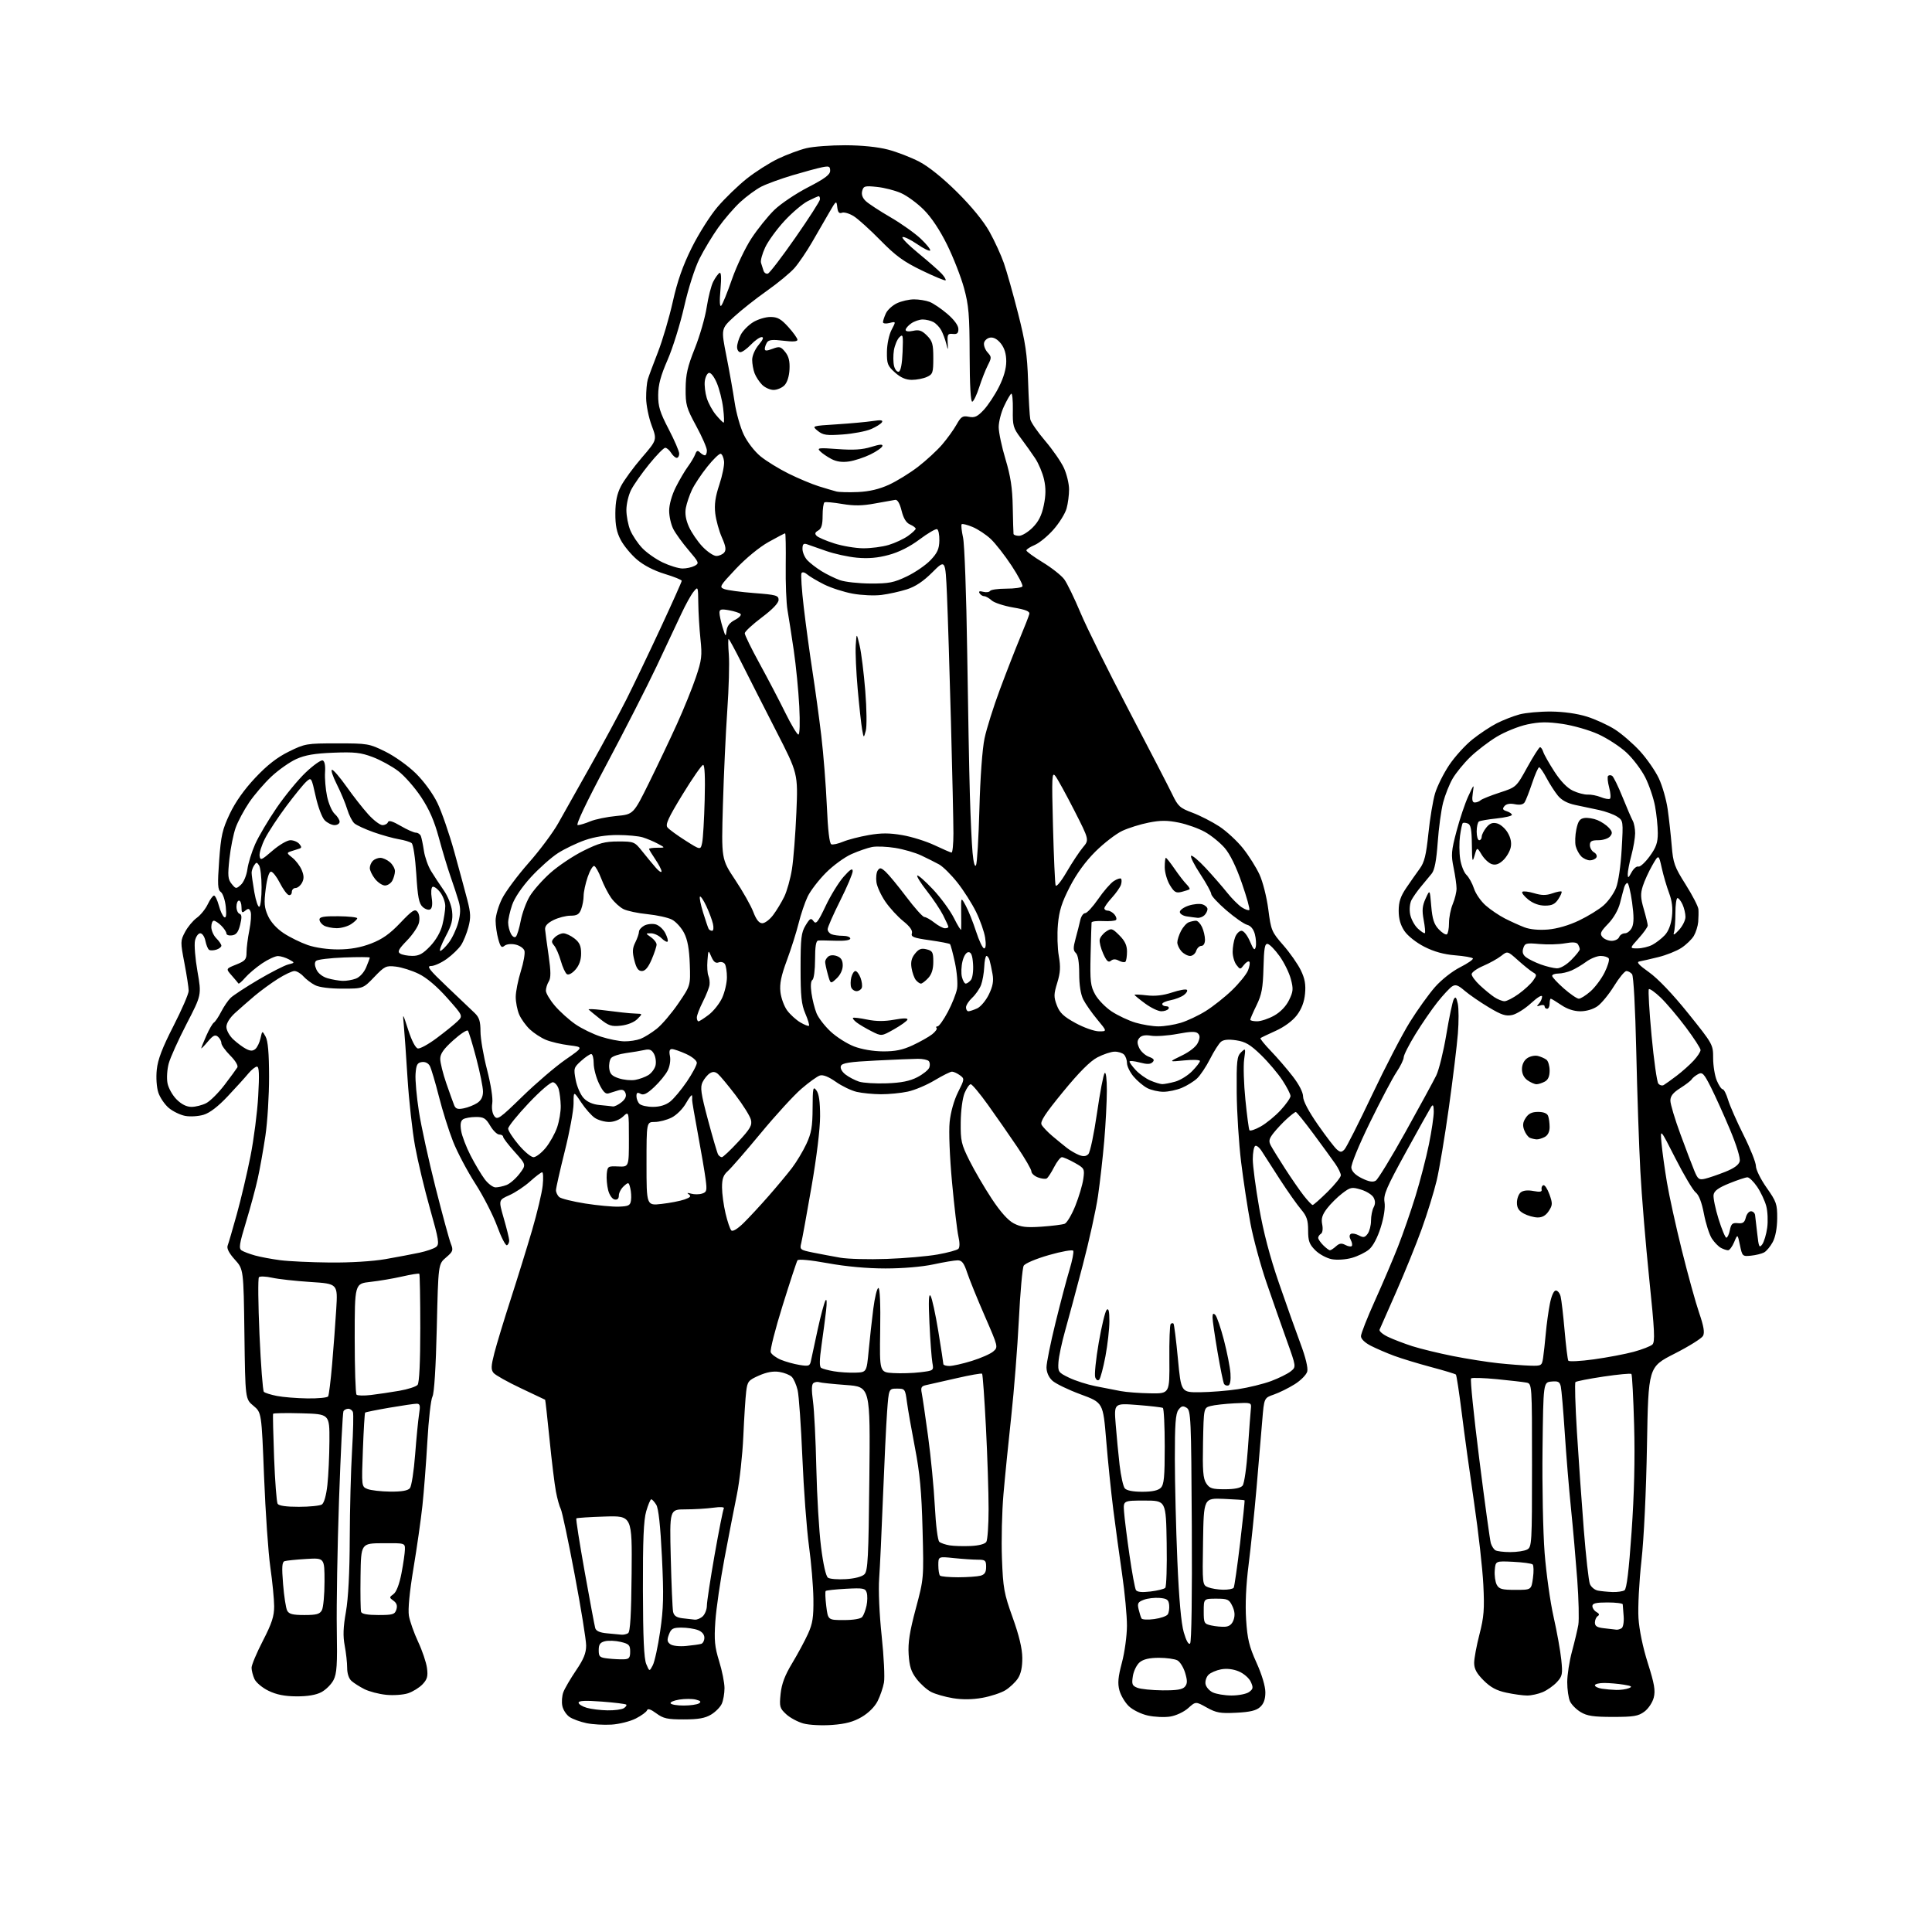 <?xml version="1.0" encoding="UTF-8" standalone="no"?>
<svg 
  version="1.1" 
  xmlns="http://www.w3.org/2000/svg" 
  xmlns:xlink="http://www.w3.org/1999/xlink" 
  xmlns:svg="http://www.w3.org/2000/svg"
  xmlns:rdf="http://www.w3.org/1999/02/22-rdf-syntax-ns#"
  xmlns:cc="http://creativecommons.org/ns#"
  xmlns:dc="http://purl.org/dc/elements/1.1/"
  viewBox="0 0 768 768"
  width="768"
  height="768"
>
<style>svg {background-color: white; }</style>"
<path stroke="none" fill="black" fill-rule="evenodd" d="M243.07,685.56C240.01,685.75 235.53,685.48 233.12,684.98C230.71,684.47 227.71,683.39 226.46,682.56C225.20,681.74 223.89,679.78 223.55,678.21C223.20,676.63 223.38,674.13 223.95,672.63C224.52,671.14 226.79,667.26 228.99,664.01C232.02,659.56 233.00,657.13 233.00,654.11C233.00,651.91 230.95,639.20 228.43,625.87C225.92,612.53 223.44,600.82 222.91,599.84C222.39,598.86 221.52,595.74 220.99,592.92C220.45,590.10 219.31,580.76 218.45,572.17C217.59,563.59 216.80,556.50 216.70,556.42C216.59,556.35 212.22,554.28 207.00,551.82C201.78,549.36 196.92,546.63 196.20,545.76C195.13,544.45 195.18,543.06 196.52,537.84C197.42,534.35 200.33,524.75 203.00,516.50C205.67,508.25 209.50,495.88 211.52,489.00C213.53,482.12 215.43,474.14 215.73,471.25C216.03,468.36 215.93,466.00 215.51,466.00C215.09,466.00 212.94,467.63 210.74,469.61C208.54,471.60 204.81,474.08 202.45,475.12C198.16,477.02 198.16,477.02 200.24,484.26C201.39,488.24 202.37,492.18 202.41,493.00C202.46,493.82 202.06,494.73 201.53,495.00C201.00,495.27 199.25,491.90 197.65,487.50C196.04,483.10 192.13,475.45 188.94,470.50C185.76,465.55 181.78,458.03 180.11,453.80C178.43,449.56 175.89,441.49 174.47,435.86C173.04,430.23 171.42,424.78 170.87,423.75C170.25,422.60 169.02,422.00 167.68,422.19C165.88,422.45 165.45,423.26 165.19,426.88C165.01,429.29 165.62,436.04 166.53,441.88C167.44,447.72 170.40,461.27 173.12,472.00C175.84,482.73 178.58,492.80 179.21,494.38C180.26,497.02 180.09,497.49 177.29,499.88C174.22,502.50 174.22,502.50 173.63,527.78C173.26,543.54 172.61,553.87 171.90,555.18C171.28,556.34 170.37,564.32 169.89,572.90C169.40,581.48 168.51,593.00 167.92,598.50C167.33,604.00 165.73,615.22 164.36,623.42C162.79,632.89 162.13,639.79 162.55,642.29C162.92,644.46 164.56,649.11 166.20,652.62C167.85,656.13 169.43,660.82 169.73,663.04C170.17,666.33 169.85,667.53 167.99,669.51C166.73,670.85 164.13,672.46 162.21,673.10C160.29,673.73 156.35,674.01 153.47,673.71C150.58,673.41 146.71,672.40 144.86,671.46C143.01,670.53 140.71,669.07 139.75,668.22C138.67,667.28 138.00,665.26 138.00,662.98C138.00,660.94 137.56,656.96 137.02,654.13C136.30,650.33 136.43,646.83 137.51,640.74C138.45,635.38 138.99,625.17 139.03,611.50C139.07,599.95 139.48,584.23 139.95,576.57C140.41,568.90 140.57,562.04 140.29,561.32C140.01,560.59 139.19,560.00 138.45,560.00C137.72,560.00 136.86,560.42 136.54,560.94C136.22,561.45 135.43,577.31 134.77,596.19C134.12,615.06 133.72,638.21 133.88,647.63C134.12,661.81 133.90,665.30 132.57,667.86C131.69,669.57 129.51,671.73 127.73,672.67C125.60,673.79 122.24,674.35 117.87,674.33C113.17,674.30 109.93,673.66 106.77,672.13C104.30,670.94 101.79,668.84 101.15,667.44C100.52,666.05 100.00,664.02 100.00,662.94C100.00,661.86 102.02,657.04 104.50,652.24C108.08,645.28 108.99,642.48 108.98,638.50C108.97,635.75 108.29,628.77 107.46,623.00C106.64,617.23 105.52,601.02 104.97,587.00C103.97,561.50 103.97,561.50 100.74,558.82C97.50,556.15 97.50,556.15 97.16,530.34C96.82,504.54 96.82,504.54 93.33,500.69C91.04,498.15 90.07,496.26 90.49,495.16C90.84,494.25 92.48,488.62 94.14,482.65C95.80,476.68 98.24,466.33 99.56,459.65C100.89,452.97 102.28,442.21 102.64,435.75C103.13,427.12 103.00,424.00 102.15,424.00C101.51,424.00 99.98,425.22 98.74,426.72C97.51,428.22 93.84,432.27 90.58,435.73C86.68,439.88 83.39,442.40 80.93,443.14C78.87,443.76 75.59,443.96 73.63,443.59C71.66,443.22 68.73,441.80 67.10,440.43C65.47,439.06 63.60,436.31 62.94,434.32C62.25,432.23 61.99,428.40 62.32,425.20C62.74,421.15 64.50,416.55 68.94,407.87C72.27,401.37 75.00,395.07 75.00,393.86C75.00,392.66 74.24,387.72 73.32,382.89C71.69,374.38 71.69,373.98 73.57,370.46C74.63,368.45 76.73,365.93 78.23,364.85C79.73,363.78 81.69,361.34 82.59,359.45C83.49,357.55 84.61,356.00 85.08,356.00C85.54,356.00 86.40,357.78 86.99,359.96C87.57,362.13 88.54,364.22 89.14,364.59C89.89,365.05 90.08,363.76 89.75,360.46C89.48,357.83 88.60,355.18 87.78,354.58C86.53,353.67 86.43,351.69 87.12,342.07C87.84,332.10 88.39,329.72 91.36,323.46C93.59,318.77 97.10,313.82 101.50,309.15C106.26,304.10 110.17,301.06 114.84,298.76C121.24,295.61 121.87,295.50 134.00,295.50C146.14,295.50 146.75,295.60 153.18,298.77C156.89,300.60 162.23,304.41 165.31,307.44C168.53,310.61 172.07,315.46 173.87,319.17C175.56,322.65 178.57,331.35 180.56,338.50C182.54,345.65 184.89,354.33 185.78,357.78C187.13,363.01 187.19,364.82 186.19,368.58C185.52,371.07 184.22,374.27 183.28,375.70C182.34,377.12 179.81,379.58 177.64,381.15C175.47,382.72 172.65,384.00 171.37,384.00C169.45,384.00 170.56,385.44 177.73,392.25C182.51,396.79 187.45,401.49 188.71,402.70C190.51,404.44 191.00,406.00 191.00,410.02C191.00,412.83 192.17,419.67 193.61,425.22C195.14,431.17 195.99,436.65 195.68,438.57C195.37,440.50 195.69,442.57 196.48,443.64C197.71,445.32 198.59,444.70 207.66,435.87C213.07,430.60 220.76,424.02 224.74,421.25C231.99,416.23 231.99,416.23 226.24,415.52C223.08,415.13 218.93,414.15 217.00,413.35C215.07,412.55 212.21,410.68 210.63,409.20C209.05,407.71 207.13,405.05 206.38,403.28C205.62,401.51 205.01,398.36 205.01,396.28C205.02,394.20 205.93,389.62 207.03,386.10C208.14,382.58 208.78,378.90 208.47,377.92C208.16,376.94 206.56,375.84 204.91,375.48C203.15,375.09 201.35,375.30 200.52,375.98C199.39,376.92 198.93,376.42 198.07,373.32C197.49,371.22 197.01,367.90 197.01,365.95C197.00,363.99 198.16,360.07 199.57,357.24C200.98,354.40 205.76,347.99 210.18,342.98C214.60,337.98 219.89,330.87 221.94,327.19C223.99,323.51 229.73,313.30 234.70,304.50C239.67,295.70 246.11,283.77 249.02,278.00C251.92,272.23 258.06,259.41 262.65,249.53C267.24,239.65 271.00,231.25 271.00,230.88C271.00,230.50 267.95,229.27 264.23,228.14C259.94,226.83 255.89,224.74 253.19,222.43C250.85,220.43 247.95,216.92 246.75,214.64C245.13,211.58 244.58,208.81 244.61,204.00C244.64,199.33 245.27,196.30 246.84,193.26C248.05,190.92 251.77,185.83 255.12,181.94C261.20,174.88 261.20,174.88 259.04,169.12C257.86,165.95 256.87,161.06 256.85,158.26C256.83,155.47 257.12,152.12 257.50,150.84C257.89,149.55 259.70,144.68 261.53,140.00C263.36,135.32 266.01,126.33 267.43,120.00C269.27,111.75 271.40,105.67 274.96,98.50C277.69,93.00 282.30,85.70 285.21,82.29C288.12,78.88 293.32,73.84 296.76,71.09C300.20,68.34 305.84,64.75 309.29,63.10C312.74,61.45 317.80,59.57 320.53,58.91C323.26,58.25 330.23,57.73 336.00,57.74C342.58,57.76 348.92,58.40 353.00,59.47C356.57,60.40 362.20,62.58 365.50,64.31C369.24,66.27 374.91,70.85 380.57,76.48C386.24,82.11 391.03,87.98 393.32,92.10C395.35,95.73 397.93,101.36 399.06,104.60C400.19,107.85 402.72,116.80 404.68,124.50C407.62,136.01 408.33,140.81 408.68,151.50C408.91,158.65 409.30,165.48 409.55,166.67C409.80,167.86 412.46,171.72 415.47,175.25C418.48,178.78 421.85,183.65 422.95,186.08C424.05,188.51 424.96,192.30 424.97,194.50C424.98,196.70 424.54,200.13 423.98,202.12C423.43,204.12 421.09,207.89 418.78,210.51C416.48,213.13 413.11,215.89 411.29,216.65C409.48,217.41 408.00,218.37 408.00,218.80C408.00,219.22 410.92,221.35 414.49,223.53C418.07,225.71 421.91,228.75 423.05,230.28C424.18,231.81 427.09,237.80 429.52,243.59C431.94,249.39 440.58,266.81 448.70,282.31C456.83,297.82 464.60,312.86 465.99,315.75C468.26,320.50 469.03,321.21 474.00,323.06C477.02,324.19 481.85,326.66 484.72,328.54C487.59,330.43 491.82,334.35 494.12,337.24C496.42,340.13 499.37,344.81 500.67,347.64C501.99,350.49 503.54,356.64 504.17,361.50C505.25,369.86 505.50,370.45 510.12,375.73C512.77,378.76 515.91,383.24 517.09,385.69C518.71,389.02 519.12,391.35 518.77,395.02C518.46,398.32 517.39,401.11 515.51,403.58C513.80,405.82 510.54,408.22 507.11,409.77C504.02,411.16 501.30,412.47 501.06,412.67C500.82,412.88 502.67,415.17 505.17,417.77C507.68,420.37 511.59,424.90 513.86,427.84C516.41,431.12 518.00,434.24 518.00,435.92C518.00,437.64 520.20,441.81 523.92,447.14C527.17,451.80 530.57,456.23 531.47,456.97C532.84,458.12 533.31,458.11 534.46,456.91C535.21,456.14 540.13,446.40 545.40,435.28C550.67,424.15 557.44,411.10 560.45,406.28C563.46,401.45 567.95,395.20 570.41,392.39C572.97,389.48 577.27,386.09 580.42,384.50C583.45,382.96 585.74,381.38 585.49,380.99C585.25,380.60 582.07,380.04 578.43,379.75C573.90,379.38 570.02,378.30 566.18,376.34C562.94,374.68 559.59,372.03 558.28,370.08C556.72,367.77 556.00,365.24 556.00,362.05C556.00,358.52 556.73,356.31 559.01,352.95C560.67,350.50 563.07,347.08 564.35,345.33C566.21,342.81 566.91,339.98 567.81,331.33C568.42,325.38 569.62,318.18 570.47,315.35C571.32,312.52 573.84,307.47 576.06,304.14C578.29,300.81 582.45,296.22 585.31,293.94C588.16,291.66 592.53,288.76 595.02,287.50C597.50,286.24 601.55,284.66 604.02,283.99C606.48,283.33 612.11,282.82 616.53,282.85C621.49,282.89 626.94,283.66 630.78,284.85C634.20,285.92 639.24,288.23 641.99,289.99C644.73,291.75 649.20,295.63 651.92,298.60C654.63,301.57 658.00,306.42 659.40,309.38C660.80,312.34 662.38,317.85 662.92,321.63C663.46,325.41 664.18,331.95 664.53,336.16C665.10,343.11 665.61,344.55 670.08,351.62C672.78,355.91 675.07,360.34 675.15,361.46C675.23,362.58 675.19,364.85 675.06,366.50C674.92,368.15 674.14,370.63 673.33,372.02C672.51,373.40 670.29,375.55 668.39,376.79C666.50,378.04 662.37,379.69 659.22,380.46C656.07,381.24 652.69,382.01 651.70,382.19C650.38,382.41 651.42,383.58 655.53,386.50C659.05,389.00 664.91,395.14 671.09,402.83C680.91,415.06 681.00,415.22 681.00,420.62C681.00,423.61 681.65,427.62 682.45,429.53C683.25,431.44 684.30,433.00 684.79,433.00C685.28,433.00 686.26,434.91 686.95,437.24C687.65,439.58 690.43,445.87 693.11,451.23C695.80,456.58 698.00,462.12 698.00,463.53C698.00,464.94 699.91,468.81 702.25,472.12C706.16,477.67 706.50,478.64 706.46,484.33C706.43,488.17 705.77,491.71 704.70,493.72C703.75,495.49 702.20,497.36 701.24,497.87C700.28,498.39 697.94,498.96 696.04,499.15C692.68,499.49 692.57,499.38 691.66,495.00C690.72,490.50 690.72,490.50 689.36,493.75C688.61,495.54 687.52,497.00 686.93,497.00C686.35,497.00 685.06,496.57 684.08,496.04C683.09,495.51 681.48,493.85 680.49,492.34C679.50,490.83 678.09,486.43 677.35,482.56C676.47,477.93 675.34,475.00 674.06,474.01C673.00,473.18 669.38,467.10 666.02,460.50C659.93,448.50 659.93,448.50 660.48,454.50C660.79,457.80 661.75,464.77 662.63,470.00C663.50,475.23 666.17,487.38 668.56,497.00C670.95,506.62 674.04,517.81 675.43,521.86C677.26,527.18 677.69,529.72 676.98,531.03C676.45,532.03 671.34,535.22 665.63,538.12C655.25,543.40 655.25,543.40 654.70,574.45C654.38,592.83 653.48,611.62 652.49,620.50C651.58,628.75 651.05,638.97 651.32,643.21C651.62,647.92 653.06,654.89 655.04,661.12C657.65,669.36 658.10,672.00 657.39,674.82C656.89,676.77 655.25,679.23 653.67,680.40C651.26,682.19 649.43,682.50 641.17,682.50C633.41,682.50 630.87,682.12 628.34,680.58C626.59,679.53 624.68,677.60 624.09,676.29C623.49,674.98 623.00,671.56 623.00,668.68C623.00,665.81 623.85,660.32 624.89,656.48C625.93,652.64 627.06,647.87 627.41,645.89C627.75,643.90 627.56,635.80 626.98,627.89C626.39,619.97 625.27,607.20 624.48,599.50C623.69,591.80 622.58,578.30 622.01,569.50C621.44,560.70 620.73,552.46 620.45,551.19C620.02,549.27 619.38,548.93 616.72,549.19C613.50,549.50 613.50,549.50 613.18,576.00C613.00,590.58 613.38,609.16 614.01,617.30C614.65,625.44 616.25,636.89 617.58,642.75C618.90,648.60 620.28,656.25 620.63,659.73C621.23,665.50 621.07,666.30 618.89,668.66C617.58,670.09 615.05,671.87 613.28,672.63C611.51,673.38 608.72,674.00 607.08,674.00C605.44,674.00 601.71,673.49 598.80,672.86C594.89,672.03 592.52,670.75 589.75,667.98C586.98,665.21 586.00,663.40 586.00,661.03C586.00,659.27 586.95,654.16 588.11,649.67C589.89,642.77 590.13,639.71 589.65,630.00C589.34,623.67 587.70,609.05 586.00,597.50C584.30,585.95 582.08,569.84 581.07,561.69C580.05,553.55 579.00,546.67 578.74,546.41C578.47,546.14 574.04,544.80 568.88,543.43C563.72,542.05 557.12,540.04 554.20,538.96C551.29,537.88 547.13,536.09 544.95,534.98C542.55,533.75 541.00,532.25 541.00,531.15C541.00,530.16 543.52,523.75 546.61,516.92C549.69,510.09 553.80,500.45 555.74,495.50C557.68,490.55 560.80,481.57 562.66,475.55C564.52,469.53 566.93,460.23 568.02,454.89C569.11,449.55 569.97,443.68 569.94,441.84C569.90,439.30 569.65,438.86 568.90,440.00C568.37,440.82 563.85,448.92 558.87,457.98C551.07,472.19 549.89,474.94 550.37,477.89C550.71,480.00 550.14,483.84 548.86,487.91C547.59,491.96 545.81,495.33 544.24,496.66C542.83,497.86 539.75,499.37 537.38,500.03C534.93,500.72 531.49,500.94 529.39,500.55C527.36,500.16 524.42,498.57 522.85,497.00C520.47,494.62 520.00,493.32 520.00,489.11C520.00,485.05 519.46,483.43 517.21,480.78C515.68,478.98 511.93,473.68 508.89,469.00C505.85,464.32 502.58,459.25 501.63,457.72C500.69,456.19 499.48,455.20 498.96,455.53C498.43,455.85 498.00,458.24 498.00,460.83C498.00,463.43 499.14,472.06 500.53,480.03C502.22,489.76 504.80,499.58 508.39,510.00C511.33,518.52 515.20,529.41 516.99,534.19C518.99,539.52 520.02,543.78 519.65,545.19C519.33,546.46 517.09,548.74 514.67,550.25C512.25,551.77 508.53,553.61 506.39,554.35C502.50,555.70 502.50,555.70 501.77,564.60C501.37,569.49 500.34,581.60 499.49,591.50C498.63,601.40 497.21,615.12 496.34,622.00C495.30,630.17 494.96,637.73 495.35,643.83C495.85,651.56 496.56,654.48 499.48,660.95C501.61,665.66 503.00,670.32 503.00,672.72C503.00,675.48 502.36,677.27 500.91,678.58C499.37,679.98 496.90,680.57 491.45,680.84C485.08,681.16 483.49,680.88 479.70,678.77C475.32,676.32 475.32,676.32 472.32,679.01C470.61,680.53 467.52,681.98 465.17,682.36C462.90,682.72 458.89,682.54 456.27,681.95C453.61,681.36 450.28,679.72 448.73,678.24C447.21,676.79 445.53,673.96 444.99,671.96C444.23,669.14 444.45,666.67 445.98,660.91C447.07,656.84 447.96,650.26 447.98,646.30C447.99,642.35 447.13,633.12 446.06,625.80C445.00,618.49 443.41,606.88 442.54,600.00C441.67,593.12 440.40,580.77 439.73,572.54C438.50,557.57 438.50,557.57 429.55,554.27C424.62,552.45 419.56,550.00 418.30,548.81C416.85,547.45 416.00,545.49 416.00,543.52C416.00,541.80 417.60,533.89 419.55,525.95C421.50,518.00 424.01,508.48 425.13,504.79C426.25,501.10 426.92,497.68 426.62,497.19C426.31,496.70 421.96,497.47 416.95,498.91C411.73,500.41 407.45,502.23 406.93,503.16C406.42,504.07 405.56,513.73 405.01,524.65C404.46,535.57 403.10,552.83 401.99,563.00C400.88,573.17 399.48,587.12 398.89,594.00C398.29,600.88 398.02,612.35 398.29,619.50C398.74,631.35 399.11,633.43 402.55,643.00C405.11,650.13 406.34,655.27 406.38,659.00C406.41,662.72 405.84,665.38 404.61,667.23C403.61,668.74 401.38,670.84 399.65,671.90C397.92,672.96 393.80,674.32 390.50,674.91C386.55,675.62 382.56,675.67 378.83,675.06C375.70,674.55 371.79,673.43 370.13,672.57C368.46,671.71 365.86,669.37 364.34,667.38C362.19,664.55 361.50,662.42 361.20,657.63C360.91,652.99 361.60,648.59 364.03,639.50C367.24,627.50 367.24,627.50 366.73,608.00C366.34,592.93 365.65,585.55 363.71,575.50C362.33,568.35 360.89,560.14 360.51,557.25C359.83,552.13 359.73,552.00 356.56,552.00C353.30,552.00 353.30,552.00 352.63,561.25C352.26,566.34 351.53,581.52 351.00,595.00C350.48,608.48 349.80,623.10 349.48,627.50C349.14,632.17 349.56,641.68 350.48,650.34C351.35,658.50 351.76,666.82 351.39,668.84C351.03,670.85 349.89,674.17 348.87,676.21C347.73,678.47 345.27,680.93 342.54,682.53C339.25,684.46 336.15,685.29 330.79,685.69C326.69,685.99 321.70,685.74 319.40,685.12C317.14,684.50 314.04,682.84 312.52,681.43C309.95,679.05 309.78,678.43 310.30,673.34C310.72,669.35 311.98,665.99 314.89,661.17C317.10,657.50 319.93,652.25 321.18,649.50C323.05,645.39 323.43,642.90 323.34,635.50C323.27,630.55 322.48,621.10 321.57,614.50C320.67,607.90 319.49,592.15 318.96,579.50C318.43,566.85 317.58,554.75 317.07,552.61C316.56,550.47 315.52,548.09 314.75,547.33C313.99,546.56 311.77,545.67 309.82,545.36C307.40,544.97 304.83,545.43 301.71,546.80C297.49,548.67 297.11,549.14 296.62,553.16C296.32,555.55 295.81,563.58 295.48,571.00C295.15,578.42 294.01,588.77 292.95,594.00C291.88,599.23 289.65,610.70 287.99,619.50C286.33,628.30 284.69,639.55 284.36,644.50C283.85,652.03 284.10,654.62 285.87,660.36C287.04,664.13 288.00,668.94 288.00,671.06C288.00,673.17 287.51,675.98 286.91,677.29C286.32,678.60 284.41,680.53 282.66,681.58C280.29,683.01 277.60,683.49 271.84,683.49C265.29,683.50 263.70,683.15 260.89,681.08C258.71,679.46 257.48,679.06 257.22,679.85C257.00,680.51 254.98,681.99 252.73,683.14C250.48,684.28 246.14,685.37 243.07,685.56zM241.50,679.89C244.25,679.94 247.16,679.55 247.97,679.04C248.78,678.53 249.22,677.88 248.94,677.61C248.66,677.33 244.29,676.79 239.22,676.41C232.69,675.92 230.00,676.04 230.00,676.83C230.00,677.44 231.46,678.37 233.25,678.88C235.04,679.40 238.75,679.85 241.50,679.89zM271.81,677.98C274.39,677.98 277.11,677.59 277.85,677.12C278.84,676.49 278.52,676.10 276.61,675.62C275.20,675.26 272.24,675.26 270.04,675.61C267.84,675.96 266.28,676.64 266.58,677.12C266.87,677.61 269.23,677.99 271.81,677.98zM489.56,673.99C492.34,673.99 495.47,673.37 496.52,672.61C498.16,671.41 498.26,670.86 497.21,668.56C496.53,667.07 494.42,665.24 492.45,664.41C490.19,663.47 487.62,663.17 485.40,663.59C483.48,663.95 481.22,664.92 480.40,665.75C479.57,666.57 479.03,668.19 479.20,669.35C479.36,670.50 480.62,672.02 482.00,672.71C483.38,673.40 486.78,673.98 489.56,673.99zM462.13,671.94C467.82,671.98 470.08,671.61 471.03,670.47C472.03,669.26 472.05,668.11 471.11,664.98C470.46,662.81 469.07,660.58 468.03,660.02C466.99,659.46 463.68,659.00 460.68,659.00C456.96,659.00 454.54,659.56 453.08,660.75C451.90,661.71 450.67,664.18 450.34,666.23C449.82,669.51 450.04,670.09 452.12,670.92C453.43,671.44 457.93,671.90 462.13,671.94zM642.50,671.78C644.15,671.82 646.38,671.52 647.46,671.09C649.03,670.48 648.64,670.20 645.46,669.68C643.28,669.32 639.81,669.02 637.75,669.01C635.69,669.00 634.00,669.42 634.00,669.93C634.00,670.45 635.24,671.05 636.75,671.28C638.26,671.51 640.85,671.74 642.50,671.78zM259.48,661.99C260.21,660.61 261.54,654.54 262.42,648.49C263.76,639.38 263.88,634.32 263.13,618.91C262.52,606.47 261.77,599.61 260.87,598.16C260.13,596.97 259.24,596.00 258.89,596.00C258.54,596.00 257.64,598.14 256.88,600.75C255.85,604.29 255.52,612.26 255.57,632.00C255.61,650.98 255.99,659.35 256.90,661.50C258.16,664.50 258.16,664.50 259.48,661.99zM248.00,659.60C250.08,659.52 250.50,659.00 250.50,656.54C250.50,653.94 250.04,653.47 246.73,652.68C244.66,652.19 241.85,652.07 240.48,652.42C238.55,652.90 238.00,653.68 238.00,655.96C238.00,658.59 238.37,658.92 241.75,659.29C243.81,659.52 246.62,659.66 248.00,659.60zM272.77,654.30C275.37,654.05 278.06,653.67 278.75,653.45C279.44,653.24 280.00,652.14 280.00,651.01C280.00,649.72 279.04,648.59 277.43,647.98C276.02,647.44 273.09,647.00 270.91,647.00C267.52,647.00 266.80,647.39 265.92,649.72C265.09,651.89 265.20,652.68 266.46,653.60C267.37,654.26 270.04,654.56 272.77,654.30zM473.08,653.32C473.65,652.75 473.92,634.31 473.76,606.55C473.52,563.57 473.39,560.65 471.69,559.61C470.24,558.72 469.60,558.89 468.44,560.44C467.31,561.96 467.00,566.19 467.02,579.94C467.03,589.60 467.48,607.85 468.02,620.50C468.67,635.66 469.54,645.34 470.57,648.88C471.55,652.26 472.49,653.91 473.08,653.32zM247.00,649.81C247.82,649.90 249.03,649.63 249.68,649.22C250.53,648.68 250.93,641.90 251.08,625.49C251.28,602.51 251.28,602.51 240.39,602.85C234.40,603.04 229.32,603.37 229.10,603.58C228.87,603.80 230.37,613.32 232.41,624.74C234.45,636.16 236.35,646.26 236.61,647.19C236.95,648.35 238.43,649.01 241.30,649.27C243.61,649.48 246.18,649.72 247.00,649.81zM642.50,647.82C643.05,647.90 644.00,647.64 644.62,647.23C645.24,646.83 645.60,644.70 645.43,642.50C645.26,640.30 645.09,638.16 645.06,637.75C645.03,637.34 642.30,637.00 639.00,637.00C634.42,637.00 633.00,637.34 633.00,638.45C633.00,639.25 633.73,640.31 634.63,640.81C635.74,641.43 635.90,641.94 635.13,642.42C634.51,642.80 634.00,643.96 634.00,645.00C634.00,646.44 634.89,646.97 637.75,647.27C639.81,647.49 641.95,647.73 642.50,647.82zM486.98,646.65C488.68,646.55 489.75,645.68 490.37,643.92C490.99,642.13 490.84,640.44 489.87,638.42C488.60,635.77 488.01,635.50 483.49,635.50C478.50,635.50 478.50,635.50 478.50,640.49C478.50,645.22 478.66,645.51 481.50,646.14C483.15,646.51 485.62,646.74 486.98,646.65zM276.18,643.84C277.10,643.93 278.56,643.29 279.43,642.43C280.29,641.56 281.00,639.67 281.00,638.22C281.00,636.77 282.38,627.70 284.07,618.07C285.77,608.44 287.41,600.14 287.73,599.63C288.08,599.05 286.43,598.94 283.52,599.34C280.88,599.70 275.89,600.00 272.44,600.00C266.16,600.00 266.16,600.00 266.64,619.25C266.90,629.84 267.32,639.48 267.56,640.69C267.89,642.28 268.89,642.98 271.25,643.28C273.04,643.50 275.26,643.75 276.18,643.84zM335.45,644.00C339.29,644.00 342.15,643.51 342.76,642.75C343.32,642.06 344.08,640.05 344.46,638.27C344.84,636.50 344.87,634.17 344.53,633.10C343.98,631.35 343.16,631.20 336.31,631.56C332.12,631.79 328.49,632.18 328.23,632.44C327.97,632.70 328.07,635.40 328.45,638.45C329.14,644.00 329.14,644.00 335.45,644.00zM458.83,643.61C461.34,643.27 463.76,642.43 464.20,641.74C464.65,641.06 464.90,639.38 464.76,638.00C464.54,635.92 463.91,635.45 460.94,635.20C458.99,635.04 456.16,635.37 454.67,635.94C452.34,636.82 452.05,637.36 452.62,639.73C452.98,641.26 453.50,642.89 453.77,643.37C454.04,643.85 456.32,643.95 458.83,643.61zM121.00,642.00C125.84,642.00 127.12,641.64 127.96,640.07C128.53,639.00 129.00,633.89 129.00,628.70C129.00,619.27 129.00,619.27 121.75,619.71C117.76,619.95 113.90,620.34 113.16,620.58C112.10,620.92 111.97,622.85 112.53,629.75C112.92,634.56 113.65,639.29 114.16,640.25C114.87,641.62 116.37,642.00 121.00,642.00zM150.40,642.00C156.16,642.00 156.94,641.76 157.56,639.83C158.04,638.31 157.70,637.25 156.43,636.33C154.68,635.05 154.68,634.95 156.43,633.67C157.57,632.84 158.75,629.77 159.59,625.42C160.32,621.62 160.94,617.35 160.96,615.95C161.00,613.40 160.99,613.39 152.25,613.45C143.50,613.50 143.50,613.50 143.32,626.50C143.22,633.65 143.32,640.06 143.54,640.75C143.80,641.58 146.11,642.00 150.40,642.00zM457.31,632.65C460.08,632.32 462.73,631.67 463.20,631.20C463.67,630.73 463.93,622.73 463.77,613.43C463.50,596.50 463.50,596.50 455.00,596.50C446.50,596.50 446.50,596.50 446.83,601.00C447.01,603.48 447.98,611.22 448.99,618.20C450.00,625.19 451.15,631.43 451.55,632.07C452.03,632.86 453.95,633.05 457.31,632.65zM641.00,632.85C642.92,632.91 645.07,632.61 645.76,632.17C646.63,631.62 647.50,624.43 648.58,608.93C649.63,593.95 649.96,579.89 649.59,566.61C649.29,555.66 648.80,546.47 648.51,546.17C648.21,545.88 643.22,546.35 637.42,547.21C631.62,548.08 626.60,549.06 626.27,549.40C625.94,549.73 626.20,558.66 626.85,569.25C627.50,579.84 628.73,597.27 629.58,608.00C630.43,618.73 631.52,628.48 632.01,629.67C632.49,630.87 633.92,632.04 635.19,632.29C636.46,632.53 639.08,632.78 641.00,632.85zM486.19,631.94C488.22,631.97 490.12,631.62 490.41,631.15C490.70,630.68 491.84,622.72 492.95,613.46C494.05,604.20 494.86,596.52 494.73,596.40C494.60,596.27 490.90,596.02 486.50,595.83C478.50,595.50 478.50,595.50 478.23,612.77C477.95,629.92 477.97,630.05 480.23,630.96C481.48,631.46 484.16,631.90 486.19,631.94zM602.40,632.00C608.73,632.00 608.73,632.00 609.37,627.31C609.73,624.73 609.67,622.29 609.26,621.90C608.84,621.50 605.35,621.03 601.50,620.84C594.50,620.50 594.50,620.50 594.19,624.21C594.02,626.25 594.38,628.83 594.98,629.96C595.90,631.68 597.05,632.00 602.40,632.00zM336.28,627.73C339.79,627.51 342.68,626.75 343.63,625.80C344.99,624.44 345.26,619.25 345.58,587.75C345.96,551.27 345.96,551.27 336.39,550.57C331.12,550.18 326.29,549.68 325.66,549.44C325.02,549.21 324.00,549.35 323.39,549.76C322.61,550.28 322.55,552.44 323.17,557.00C323.66,560.58 324.26,572.50 324.50,583.50C324.74,594.50 325.58,608.62 326.37,614.88C327.25,621.91 328.31,626.61 329.15,627.17C329.89,627.68 333.10,627.93 336.28,627.73zM380.92,626.99C384.54,626.98 388.51,626.70 389.75,626.37C391.42,625.92 392.00,625.03 392.00,622.88C392.00,620.28 391.68,620.00 388.65,620.00C386.80,620.00 382.53,619.71 379.15,619.36C373.00,618.72 373.00,618.72 373.00,622.19C373.00,624.10 373.30,625.97 373.67,626.33C374.03,626.70 377.30,626.99 380.92,626.99zM600.32,616.98C602.96,616.99 606.00,616.53 607.07,615.96C608.92,614.97 609.00,613.54 609.00,582.48C609.00,550.04 609.00,550.04 606.75,549.60C605.51,549.36 600.23,548.75 595.00,548.24C589.77,547.74 585.18,547.60 584.78,547.93C584.38,548.27 585.85,562.69 588.03,579.98C590.21,597.27 592.28,612.33 592.63,613.46C592.98,614.58 593.77,615.83 594.38,616.23C595.00,616.64 597.67,616.98 600.32,616.98zM385.84,614.56C389.13,614.41 391.53,613.78 392.08,612.91C392.57,612.13 392.98,606.30 392.98,599.95C392.99,593.60 392.52,578.98 391.93,567.46C391.34,555.94 390.65,546.32 390.40,546.07C390.15,545.82 385.57,546.63 380.23,547.86C374.88,549.10 369.46,550.33 368.18,550.59C366.26,550.99 365.95,551.54 366.41,553.79C366.71,555.28 367.85,563.02 368.93,571.00C370.02,578.98 371.23,591.46 371.61,598.75C372.00,606.32 372.77,612.39 373.40,612.91C374.00,613.41 375.85,614.04 377.50,614.31C379.15,614.58 382.90,614.69 385.84,614.56zM118.81,598.98C123.04,598.98 127.15,598.56 127.94,598.06C128.82,597.50 129.68,594.48 130.14,590.32C130.56,586.57 130.92,578.69 130.95,572.81C131.00,562.12 131.00,562.12 119.90,561.81C113.80,561.64 108.70,561.73 108.56,562.00C108.43,562.27 108.61,570.16 108.96,579.53C109.32,588.89 109.95,597.10 110.36,597.78C110.85,598.57 113.81,598.99 118.81,598.98zM155.13,592.94C159.70,592.98 162.12,592.56 162.94,591.58C163.59,590.79 164.52,584.79 165.02,578.23C165.52,571.67 166.23,564.44 166.59,562.15C167.14,558.71 166.98,558.00 165.63,558.00C164.73,558.00 159.84,558.72 154.75,559.59C149.66,560.47 145.34,561.34 145.15,561.53C144.95,561.72 144.55,568.41 144.25,576.41C143.71,590.96 143.71,590.96 146.10,591.91C147.42,592.44 151.48,592.90 155.13,592.94zM454.05,593.00C458.00,593.00 460.36,592.50 461.43,591.43C462.72,590.14 463.00,587.17 463.00,574.99C463.00,566.81 462.66,559.92 462.25,559.67C461.84,559.43 457.30,558.90 452.17,558.50C442.84,557.78 442.84,557.78 443.50,566.14C443.86,570.74 444.56,578.05 445.06,582.38C445.57,586.72 446.49,590.88 447.11,591.63C447.83,592.50 450.36,593.00 454.05,593.00zM486.90,592.00C490.77,592.00 493.16,591.51 493.95,590.56C494.62,589.75 495.54,583.29 496.06,575.81C496.56,568.49 497.09,561.38 497.24,560.00C497.50,557.53 497.43,557.50 490.74,557.84C487.02,558.03 482.74,558.51 481.24,558.91C478.50,559.64 478.50,559.64 478.22,573.45C478.00,584.59 478.24,587.72 479.49,589.63C480.83,591.68 481.85,592.00 486.90,592.00zM122.19,555.89C126.42,555.95 130.13,555.59 130.44,555.09C130.75,554.59 131.46,548.85 132.02,542.34C132.58,535.83 133.32,525.96 133.66,520.41C134.28,510.31 134.28,510.31 123.42,509.61C117.44,509.22 110.56,508.46 108.12,507.91C105.68,507.37 103.34,507.28 102.93,507.71C102.52,508.14 102.62,518.40 103.15,530.50C103.69,542.60 104.47,552.85 104.89,553.27C105.30,553.70 107.64,554.43 110.07,554.91C112.51,555.39 117.96,555.83 122.19,555.89zM147.48,554.53C150.24,554.20 155.30,553.45 158.72,552.86C162.14,552.27 165.41,551.21 166.00,550.50C166.68,549.68 167.07,541.55 167.07,527.97C167.07,516.29 166.89,506.56 166.68,506.35C166.47,506.13 163.42,506.62 159.90,507.42C156.38,508.23 150.69,509.19 147.25,509.57C141.00,510.26 141.00,510.26 141.00,531.96C141.00,543.90 141.33,553.99 141.73,554.40C142.13,554.80 144.72,554.86 147.48,554.53zM457.23,553.87C464.95,554.00 464.95,554.00 464.84,540.48C464.77,533.04 465.00,526.66 465.36,526.31C465.71,525.96 466.22,525.88 466.48,526.15C466.74,526.41 467.53,532.67 468.23,540.06C469.50,553.50 469.50,553.50 477.00,553.44C481.12,553.40 487.92,552.86 492.09,552.23C496.27,551.60 502.21,550.14 505.30,548.99C508.39,547.83 511.90,546.09 513.10,545.12C515.28,543.36 515.28,543.36 511.54,532.93C509.48,527.19 505.84,516.80 503.45,509.84C501.06,502.88 498.19,492.30 497.07,486.34C495.95,480.38 494.28,469.43 493.37,462.00C492.46,454.57 491.67,442.11 491.61,434.29C491.51,421.66 491.71,419.89 493.36,418.29C495.17,416.55 495.21,416.63 494.57,421.12C494.21,423.66 494.43,430.86 495.06,437.12C495.68,443.38 496.41,448.85 496.67,449.27C496.93,449.70 498.95,449.03 501.16,447.79C503.37,446.55 506.94,443.62 509.09,441.29C511.24,438.95 513.00,436.44 513.00,435.69C513.00,434.95 511.55,432.13 509.78,429.42C508.00,426.71 504.17,422.19 501.26,419.36C497.00,415.23 495.07,414.09 491.42,413.54C488.34,413.08 486.39,413.26 485.36,414.12C484.52,414.81 482.57,417.88 481.02,420.94C479.47,424.00 477.14,427.49 475.84,428.70C474.54,429.91 471.81,431.60 469.77,432.45C467.73,433.30 464.45,434.00 462.48,434.00C460.51,434.00 457.63,433.34 456.07,432.54C454.51,431.73 452.06,429.67 450.62,427.96C449.18,426.25 448.00,423.85 448.00,422.62C448.00,421.40 447.46,419.86 446.80,419.20C446.14,418.54 444.45,418.02 443.05,418.05C441.65,418.07 438.58,419.10 436.23,420.32C433.33,421.84 428.96,426.23 422.58,434.01C415.41,442.76 413.39,445.86 414.05,447.10C414.53,447.99 416.47,450.02 418.35,451.61C420.24,453.20 422.84,455.33 424.14,456.34C425.44,457.35 427.59,458.60 428.92,459.13C430.65,459.81 431.71,459.71 432.63,458.79C433.34,458.08 434.88,450.75 436.07,442.50C437.26,434.25 438.63,427.07 439.12,426.55C439.63,425.99 440.00,428.89 439.99,433.55C439.98,437.92 439.52,446.90 438.95,453.50C438.38,460.10 437.26,470.00 436.46,475.50C435.65,481.00 432.92,493.38 430.39,503.00C427.87,512.62 424.72,524.33 423.40,529.01C422.08,533.69 420.88,539.31 420.75,541.51C420.51,545.33 420.69,545.59 425.00,547.67C427.48,548.87 432.20,550.38 435.50,551.03C438.80,551.68 443.30,552.56 445.50,552.98C447.70,553.40 452.98,553.81 457.23,553.87zM488.32,550.73C487.69,550.94 486.92,550.67 486.59,550.15C486.26,549.62 485.10,543.93 484.00,537.49C482.90,531.06 482.00,524.86 482.00,523.70C482.00,522.16 482.30,521.90 483.11,522.71C483.72,523.32 485.25,527.80 486.52,532.66C487.78,537.52 488.96,543.49 489.13,545.93C489.32,548.60 489.00,550.50 488.32,550.73zM436.96,548.42C436.42,548.97 435.79,548.61 435.37,547.53C434.99,546.54 435.62,540.34 436.76,533.75C437.90,527.16 439.32,521.28 439.92,520.68C440.69,519.91 441.00,521.18 441.00,525.19C441.00,528.26 440.29,534.54 439.43,539.14C438.56,543.74 437.45,547.91 436.96,548.42zM340.00,545.65C344.50,545.50 344.50,545.50 345.30,537.00C345.74,532.33 346.57,524.79 347.15,520.25C347.73,515.71 348.64,512.00 349.18,512.00C349.78,512.00 350.06,518.37 349.89,528.75C349.63,545.50 349.63,545.50 355.07,545.82C358.05,546.00 362.91,545.85 365.85,545.49C371.20,544.83 371.20,544.83 370.63,541.67C370.32,539.92 369.79,532.88 369.47,526.00C369.05,517.15 369.18,513.97 369.92,515.13C370.49,516.02 371.87,522.32 372.98,529.13C374.09,535.93 375.00,541.84 375.00,542.25C375.00,542.66 376.08,543.00 377.39,543.00C378.71,543.00 382.72,542.10 386.30,540.99C389.87,539.89 393.71,538.20 394.82,537.24C396.84,535.51 396.82,535.43 391.49,523.20C388.54,516.44 385.39,508.68 384.48,505.95C383.19,502.04 382.38,501.00 380.67,501.00C379.48,501.00 375.12,501.73 371.00,502.62C366.54,503.58 358.83,504.23 352.00,504.23C344.67,504.23 336.34,503.47 329.04,502.14C322.08,500.88 317.35,500.43 317.00,501.01C316.67,501.53 314.02,509.61 311.10,518.97C308.17,528.33 306.05,536.69 306.38,537.54C306.70,538.39 308.51,539.73 310.39,540.52C312.27,541.30 315.63,542.24 317.85,542.59C321.55,543.18 321.94,543.03 322.38,540.87C322.65,539.57 323.84,534.00 325.04,528.50C326.24,523.00 327.63,517.83 328.12,517.00C328.67,516.07 328.77,517.60 328.38,521.00C328.03,524.02 327.21,530.24 326.56,534.81C325.73,540.64 325.69,543.31 326.44,543.77C327.02,544.13 329.30,544.74 331.50,545.11C333.70,545.49 337.52,545.73 340.00,545.65zM608.20,542.87C612.78,543.00 612.92,542.91 613.41,539.75C613.68,537.96 614.16,533.58 614.48,530.00C614.80,526.42 615.53,521.14 616.10,518.25C616.73,515.09 617.67,513.00 618.46,513.00C619.19,513.00 620.05,514.06 620.37,515.36C620.70,516.65 621.41,522.74 621.95,528.89C622.49,535.04 623.15,540.44 623.43,540.89C623.71,541.33 628.29,541.10 633.61,540.36C638.94,539.62 646.04,538.28 649.40,537.37C652.75,536.46 656.10,535.16 656.84,534.48C657.95,533.46 657.75,529.10 655.60,508.38C654.19,494.69 652.59,475.40 652.06,465.50C651.53,455.60 650.80,434.23 650.44,418.00C650.05,400.62 649.36,387.99 648.77,387.25C648.21,386.56 647.20,386.00 646.52,386.00C645.84,386.00 643.63,388.68 641.61,391.96C639.59,395.23 636.64,398.83 635.06,399.96C633.33,401.19 630.62,402.00 628.24,402.00C625.66,402.00 622.99,401.12 620.60,399.50C618.57,398.12 616.71,397.00 616.46,397.00C616.21,397.00 616.00,397.90 616.00,399.00C616.00,400.10 615.55,401.00 615.00,401.00C614.45,401.00 614.00,400.56 614.00,400.03C614.00,399.50 613.21,399.34 612.25,399.68C610.82,400.18 610.73,400.05 611.75,398.95C612.44,398.21 613.00,396.96 613.00,396.17C613.00,395.33 611.21,396.40 608.64,398.76C606.25,400.97 602.87,403.09 601.15,403.47C598.59,404.03 596.87,403.47 591.76,400.40C588.32,398.34 584.03,395.38 582.22,393.83C579.58,391.56 578.61,391.23 577.22,392.12C576.28,392.73 573.66,395.54 571.42,398.36C569.17,401.19 565.23,406.91 562.67,411.08C560.10,415.26 558.00,419.40 558.00,420.28C558.00,421.17 556.71,423.83 555.12,426.20C553.54,428.56 548.79,437.59 544.55,446.25C540.11,455.34 537.00,462.94 537.18,464.25C537.39,465.71 538.86,467.17 541.40,468.40C544.18,469.76 545.75,470.02 546.90,469.32C547.78,468.77 553.11,460.04 558.74,449.91C564.37,439.79 569.86,429.70 570.94,427.50C572.01,425.30 573.82,417.95 574.95,411.16C576.08,404.37 577.40,398.10 577.89,397.24C578.58,396.00 578.92,396.37 579.49,398.96C579.89,400.77 579.91,406.14 579.53,410.88C579.16,415.62 577.54,428.87 575.94,440.33C574.34,451.79 572.16,464.84 571.09,469.33C570.02,473.82 567.35,482.45 565.17,488.50C562.99,494.55 558.42,505.80 555.03,513.50C551.64,521.20 548.66,527.97 548.40,528.55C548.15,529.13 549.64,530.42 551.72,531.41C553.80,532.41 558.16,534.08 561.42,535.13C564.68,536.17 571.91,537.93 577.49,539.04C583.08,540.15 591.21,541.44 595.57,541.90C599.93,542.36 605.62,542.79 608.20,542.87zM131.12,501.87C139.25,501.95 148.16,501.40 153.23,500.52C157.91,499.70 163.99,498.55 166.75,497.96C169.52,497.37 172.48,496.35 173.34,495.69C174.73,494.63 174.47,492.98 170.94,480.50C168.76,472.80 166.08,461.60 164.99,455.61C163.90,449.62 162.56,437.47 162.00,428.61C161.45,419.75 160.78,410.25 160.52,407.50C160.04,402.50 160.04,402.50 162.30,409.49C163.67,413.73 165.17,416.60 166.11,416.78C166.97,416.95 170.33,415.10 173.58,412.67C176.84,410.24 180.54,407.26 181.80,406.04C184.10,403.83 184.10,403.83 177.73,396.66C173.65,392.08 169.59,388.64 166.43,387.11C163.72,385.79 159.63,384.50 157.35,384.24C153.47,383.79 152.91,384.06 148.77,388.38C144.34,393.00 144.34,393.00 136.12,393.00C131.04,393.00 126.87,392.47 125.20,391.60C123.71,390.83 121.64,389.26 120.59,388.10C119.55,386.95 117.95,386.00 117.04,386.00C116.13,386.00 113.17,387.40 110.45,389.12C107.73,390.84 103.57,393.88 101.21,395.87C98.85,397.87 95.36,400.92 93.46,402.65C91.34,404.58 90.00,406.73 90.00,408.21C90.00,409.56 91.22,411.76 92.75,413.19C94.26,414.60 96.54,416.29 97.81,416.95C99.55,417.84 100.47,417.85 101.50,417.00C102.25,416.37 103.18,414.46 103.55,412.75C104.24,409.64 104.24,409.64 105.58,412.07C106.52,413.76 106.94,418.61 106.96,428.00C106.97,435.43 106.32,446.00 105.50,451.50C104.68,457.00 103.31,464.65 102.46,468.50C101.61,472.35 99.50,480.15 97.78,485.83C95.12,494.56 94.86,496.30 96.07,497.08C96.86,497.59 99.25,498.48 101.39,499.08C103.53,499.67 108.03,500.51 111.39,500.95C114.75,501.39 123.63,501.80 131.12,501.87zM352.50,500.44C359.65,500.19 368.77,499.39 372.76,498.67C376.76,497.96 380.45,496.95 380.97,496.43C381.54,495.86 381.55,493.96 380.98,491.50C380.48,489.30 379.34,479.62 378.45,470.00C377.51,459.84 377.11,449.77 377.50,446.00C377.90,442.09 379.23,437.37 380.83,434.17C383.45,428.94 383.46,428.81 381.56,427.42C380.49,426.64 379.08,426.00 378.43,426.00C377.78,426.00 374.68,427.55 371.54,429.43C368.40,431.32 363.60,433.35 360.87,433.93C358.14,434.52 353.34,434.99 350.20,434.98C347.07,434.96 342.73,434.54 340.57,434.04C338.41,433.54 334.65,431.73 332.23,430.02C329.36,428.00 327.16,427.13 325.91,427.53C324.85,427.86 321.55,430.24 318.56,432.82C315.57,435.39 308.29,443.35 302.38,450.50C296.46,457.65 290.58,464.41 289.31,465.53C287.54,467.09 287.00,468.60 287.02,472.03C287.02,474.49 287.65,479.13 288.41,482.34C289.16,485.55 290.20,488.60 290.71,489.11C291.27,489.67 293.15,488.54 295.57,486.18C297.73,484.06 302.20,479.24 305.50,475.47C308.80,471.71 312.98,466.69 314.80,464.31C316.61,461.94 319.19,457.64 320.54,454.75C322.54,450.44 322.99,447.89 323.02,440.50C323.06,432.37 323.21,431.69 324.53,433.44C325.55,434.79 326.00,437.94 326.00,443.73C326.00,448.72 324.63,460.01 322.58,471.79C320.70,482.63 318.87,492.70 318.50,494.16C317.86,496.71 318.05,496.87 323.16,497.91C326.10,498.50 330.98,499.42 334.00,499.95C337.02,500.48 345.35,500.70 352.50,500.44zM528.67,497.00C529.04,497.00 530.13,496.29 531.09,495.42C532.41,494.22 533.31,494.09 534.79,494.89C535.86,495.46 537.01,495.66 537.33,495.33C537.66,495.01 537.49,493.92 536.96,492.93C536.34,491.76 536.34,490.91 536.98,490.51C537.52,490.18 538.94,490.44 540.15,491.08C541.97,492.06 542.56,491.95 543.67,490.44C544.40,489.44 545.00,487.10 545.00,485.24C545.00,483.39 545.47,481.00 546.04,479.93C546.75,478.60 546.75,477.39 546.02,476.04C545.44,474.95 543.19,473.54 541.02,472.89C537.36,471.79 536.82,471.90 533.57,474.38C531.64,475.85 528.92,478.55 527.52,480.38C525.59,482.92 525.13,484.42 525.60,486.73C525.95,488.50 525.74,490.04 525.10,490.44C524.50,490.81 524.00,491.54 524.00,492.06C524.00,492.58 524.90,493.90 526.00,495.00C527.10,496.10 528.30,497.00 528.67,497.00zM700.52,494.65C701.24,493.66 702.13,490.69 702.49,488.06C702.85,485.43 702.68,481.52 702.10,479.39C701.52,477.25 699.89,473.81 698.49,471.75C697.08,469.69 695.35,468.00 694.63,468.00C693.92,468.00 690.68,469.08 687.42,470.40C683.08,472.16 681.41,473.38 681.17,474.97C680.99,476.16 681.88,480.48 683.15,484.57C684.42,488.65 685.82,492.00 686.25,492.00C686.69,492.00 687.32,490.64 687.65,488.98C688.16,486.47 688.68,486.01 690.81,486.23C692.81,486.44 693.50,485.96 693.98,484.00C694.31,482.62 695.24,481.50 696.03,481.50C696.82,481.50 697.56,482.18 697.67,483.00C697.79,483.82 698.17,487.19 698.54,490.47C699.12,495.73 699.36,496.23 700.52,494.65zM414.05,487.62C418.20,487.33 422.32,486.81 423.22,486.47C424.12,486.12 426.02,482.91 427.46,479.33C428.89,475.75 430.32,470.95 430.63,468.65C431.19,464.62 431.08,464.41 427.22,462.24C425.02,461.01 422.74,460.00 422.13,460.00C421.53,460.00 420.14,461.77 419.03,463.93C417.93,466.09 416.61,468.12 416.10,468.44C415.59,468.76 414.01,468.57 412.58,468.03C411.16,467.49 410.00,466.42 410.00,465.65C410.00,464.88 407.45,460.48 404.34,455.88C401.23,451.27 396.02,443.79 392.77,439.25C389.52,434.71 386.42,431.00 385.88,431.00C385.34,431.00 384.24,432.57 383.44,434.49C382.61,436.49 381.95,441.44 381.90,446.10C381.82,453.51 382.13,454.86 385.38,461.36C387.34,465.29 391.32,472.10 394.22,476.50C397.70,481.77 400.70,485.12 403.00,486.32C405.82,487.78 407.97,488.04 414.05,487.62zM611.23,483.96C609.73,483.94 607.26,483.25 605.75,482.43C603.74,481.34 603.00,480.17 603.00,478.09C603.00,476.53 603.67,474.69 604.49,474.01C605.44,473.22 607.26,473.01 609.55,473.44C612.22,473.94 613.04,473.78 612.81,472.81C612.65,472.09 612.96,471.34 613.51,471.14C614.05,470.95 615.14,472.59 615.93,474.79C617.22,478.39 617.19,479.05 615.66,481.40C614.50,483.17 613.09,483.99 611.23,483.96zM246.00,479.66C249.91,479.52 250.54,479.19 250.83,477.15C251.02,475.85 250.88,473.67 250.54,472.29C249.93,469.86 249.84,469.84 247.95,471.54C246.88,472.51 246.00,474.17 246.00,475.23C246.00,476.49 245.42,477.04 244.31,476.82C243.37,476.64 242.24,475.02 241.76,473.14C241.28,471.30 241.03,468.38 241.19,466.65C241.49,463.62 241.67,463.51 245.75,463.69C250.00,463.88 250.00,463.88 250.00,452.77C250.00,441.65 250.00,441.65 247.69,443.83C246.30,445.13 244.08,446.00 242.15,446.00C240.38,446.00 237.83,445.28 236.50,444.41C235.16,443.53 232.70,440.75 231.03,438.23C228.00,433.66 228.00,433.66 228.00,438.68C228.00,441.44 226.43,449.95 224.51,457.60C222.60,465.24 221.02,472.23 221.01,473.13C221.01,474.02 221.61,475.26 222.35,475.88C223.09,476.49 227.71,477.63 232.60,478.41C237.50,479.18 243.53,479.75 246.00,479.66zM262.99,478.58C266.28,478.21 270.38,477.42 272.09,476.82C274.43,476.00 274.86,475.51 273.85,474.80C272.92,474.16 273.20,474.06 274.75,474.50C275.99,474.85 277.94,474.84 279.08,474.47C280.96,473.88 281.10,473.31 280.48,468.66C280.11,465.82 278.73,457.74 277.42,450.70C276.10,443.66 275.08,437.59 275.13,437.20C275.19,436.82 275.18,436.05 275.10,435.50C275.03,434.95 273.96,436.30 272.72,438.50C271.44,440.77 268.97,443.25 266.98,444.25C265.07,445.21 262.04,446.00 260.25,446.00C257.00,446.00 257.00,446.00 257.00,462.63C257.00,479.26 257.00,479.26 262.99,478.58zM521.80,479.00C522.15,479.00 524.81,476.65 527.72,473.78C530.62,470.92 533.00,467.95 533.00,467.19C533.00,466.43 532.01,464.39 530.81,462.65C529.61,460.92 525.71,455.56 522.15,450.75C518.58,445.94 515.41,442.01 515.09,442.03C514.76,442.05 513.15,443.29 511.50,444.80C509.85,446.30 507.50,448.81 506.27,450.37C504.43,452.72 504.24,453.59 505.17,455.36C505.79,456.54 508.33,460.65 510.81,464.50C513.29,468.35 516.63,473.19 518.24,475.25C519.85,477.31 521.45,479.00 521.80,479.00zM196.99,472.00C198.02,472.00 199.98,471.58 201.34,471.06C202.69,470.55 205.02,468.53 206.51,466.58C209.21,463.03 209.21,463.03 204.61,457.91C202.07,455.09 200.00,452.38 200.00,451.89C200.00,451.40 199.31,451.00 198.47,451.00C197.62,451.00 196.00,449.43 194.87,447.50C193.10,444.51 192.27,444.00 189.15,444.02C187.14,444.02 184.87,444.43 184.10,444.92C183.12,445.54 182.88,446.90 183.31,449.51C183.64,451.55 185.33,455.98 187.07,459.36C188.81,462.74 191.33,466.96 192.67,468.75C194.01,470.54 195.95,472.00 196.99,472.00zM677.80,468.56C679.29,468.21 682.87,466.99 685.76,465.84C689.30,464.44 691.20,463.06 691.56,461.63C691.87,460.35 690.32,455.29 687.69,449.00C685.27,443.23 681.86,435.68 680.12,432.23C677.32,426.69 676.72,426.08 675.03,426.98C673.97,427.55 672.82,428.48 672.47,429.05C672.12,429.62 670.07,431.19 667.92,432.55C665.07,434.35 664.00,435.71 664.00,437.52C664.00,438.89 665.80,444.91 668.01,450.90C670.21,456.89 672.71,463.46 673.56,465.49C674.93,468.78 675.41,469.12 677.80,468.56zM212.08,460.00C213.06,460.00 215.22,458.34 216.90,456.31C218.57,454.27 220.63,450.59 221.47,448.13C222.31,445.66 222.96,441.81 222.90,439.57C222.85,437.33 222.49,434.38 222.11,433.01C221.72,431.63 220.71,430.38 219.86,430.21C218.96,430.04 214.84,433.57 210.15,438.52C205.67,443.26 202.00,447.81 202.00,448.64C202.00,449.46 203.87,452.36 206.16,455.07C208.44,457.78 211.11,460.00 212.08,460.00zM286.95,460.00C287.41,460.00 290.34,457.24 293.47,453.86C298.26,448.68 299.05,447.32 298.50,445.11C298.15,443.68 295.40,439.28 292.40,435.34C289.39,431.41 286.24,427.61 285.38,426.90C284.27,425.98 283.36,425.91 282.17,426.65C281.25,427.22 279.96,428.79 279.29,430.14C278.27,432.22 278.60,434.56 281.45,445.26C283.31,452.22 285.12,458.38 285.47,458.96C285.83,459.53 286.49,460.00 286.95,460.00zM610.82,452.92C610.09,452.88 608.91,452.61 608.19,452.32C607.46,452.03 606.44,450.65 605.91,449.26C605.19,447.38 605.34,446.12 606.50,444.37C607.62,442.65 608.98,442.00 611.42,442.00C613.57,442.00 615.01,442.57 615.39,443.58C615.73,444.45 616.00,446.46 616.00,448.05C616.00,449.87 615.29,451.31 614.07,451.96C613.00,452.53 611.54,452.96 610.82,452.92zM184.34,440.58C186.02,440.25 188.43,439.29 189.70,438.46C191.27,437.43 192.00,435.98 192.00,433.91C192.00,432.24 190.80,426.29 189.33,420.68C187.86,415.08 186.36,410.14 185.99,409.71C185.62,409.27 182.99,411.00 180.16,413.55C176.34,416.98 175.00,418.89 175.00,420.92C175.00,422.42 176.08,426.77 177.39,430.57C178.71,434.38 180.13,438.33 180.54,439.35C181.12,440.79 181.95,441.06 184.34,440.58zM76.13,440.00C77.76,440.00 80.40,439.33 81.99,438.51C83.57,437.69 86.85,434.42 89.26,431.26C91.67,428.09 93.96,424.96 94.35,424.31C94.75,423.62 93.57,421.63 91.52,419.59C89.59,417.65 88.00,415.43 88.00,414.66C88.00,413.88 87.38,412.73 86.61,412.09C85.52,411.18 84.68,411.59 82.61,414.05C81.18,415.76 80.00,416.95 80.00,416.70C80.00,416.46 80.91,414.19 82.03,411.67C83.14,409.15 84.50,406.81 85.04,406.47C85.58,406.14 86.88,404.21 87.92,402.18C88.96,400.16 90.64,397.68 91.66,396.69C92.67,395.69 97.62,392.45 102.65,389.48C107.69,386.51 113.04,383.78 114.54,383.40C117.27,382.72 117.27,382.72 114.89,381.39C113.57,380.67 111.60,380.06 110.50,380.05C109.40,380.04 106.54,381.37 104.14,382.99C101.74,384.62 98.72,387.18 97.43,388.68C96.14,390.18 94.95,391.21 94.79,390.96C94.63,390.71 93.43,389.28 92.12,387.79C89.74,385.09 89.74,385.09 93.87,383.44C97.51,381.98 98.00,381.40 98.00,378.56C98.00,376.78 98.51,372.81 99.13,369.72C99.75,366.63 99.97,363.36 99.62,362.44C99.10,361.09 98.70,361.01 97.49,362.01C96.23,363.05 96.00,362.83 96.00,360.62C96.00,359.18 95.55,358.00 95.00,358.00C94.45,358.00 94.00,359.09 94.00,360.42C94.00,361.75 94.55,363.02 95.22,363.24C96.13,363.54 96.19,364.65 95.47,367.57C94.74,370.52 93.94,371.58 92.25,371.82C91.01,372.00 90.00,371.66 90.00,371.07C90.00,370.48 89.10,369.10 88.00,368.00C86.90,366.90 85.55,366.00 85.00,366.00C84.45,366.00 84.00,367.12 84.00,368.50C84.00,369.88 84.90,371.90 86.00,373.00C87.10,374.10 88.00,375.42 88.00,375.93C88.00,376.45 87.10,377.15 86.01,377.50C84.91,377.84 83.62,377.88 83.14,377.59C82.65,377.29 81.99,375.68 81.65,374.02C81.32,372.33 80.41,371.00 79.60,371.00C78.81,371.00 77.87,372.32 77.51,373.93C77.16,375.55 77.60,381.06 78.50,386.18C80.13,395.50 80.13,395.50 74.16,407.03C70.88,413.37 67.68,420.46 67.06,422.79C66.43,425.12 66.21,428.62 66.58,430.56C66.94,432.50 68.57,435.42 70.20,437.04C72.15,438.99 74.17,440.00 76.13,440.00zM243.64,439.83C244.27,439.92 245.80,439.17 247.06,438.16C248.59,436.91 249.11,435.74 248.65,434.54C248.16,433.25 247.37,432.96 245.74,433.45C244.51,433.83 242.77,434.36 241.88,434.65C240.72,435.02 239.65,433.91 238.13,430.77C236.96,428.35 236.00,424.71 236.00,422.68C236.00,420.66 235.56,419.00 235.02,419.00C234.47,419.00 232.66,420.24 230.98,421.75C228.07,424.38 227.98,424.71 228.85,429.31C229.35,431.96 230.77,435.20 232.01,436.51C233.48,438.08 235.67,439.03 238.38,439.27C240.64,439.48 243.01,439.73 243.64,439.83zM259.57,440.00C262.28,440.00 264.66,439.27 266.39,437.91C267.85,436.76 270.84,433.18 273.03,429.96C275.21,426.74 277.00,423.39 277.00,422.51C277.00,421.59 275.18,420.08 272.75,418.97C270.41,417.91 267.88,417.03 267.12,417.02C266.15,417.01 265.91,417.82 266.32,419.83C266.64,421.46 266.25,423.91 265.40,425.58C264.59,427.19 262.19,430.12 260.08,432.10C257.20,434.80 255.82,435.48 254.61,434.80C253.38,434.12 253.00,434.34 253.00,435.75C253.00,436.77 253.54,438.14 254.20,438.80C254.86,439.46 257.27,440.00 259.57,440.00zM661.36,431.32C661.99,430.96 664.30,429.30 666.50,427.63C668.70,425.96 671.74,423.25 673.25,421.61C674.76,419.98 676.00,418.08 676.00,417.41C676.00,416.73 673.36,412.65 670.13,408.34C666.90,404.03 662.41,398.73 660.15,396.56C657.89,394.40 655.77,392.90 655.45,393.22C655.12,393.54 655.61,401.84 656.52,411.65C657.44,421.47 658.65,430.06 659.21,430.74C659.77,431.42 660.74,431.68 661.36,431.32zM352.50,430.64C358.26,430.43 361.65,429.75 364.63,428.22C366.90,427.04 369.05,425.32 369.41,424.38C369.77,423.43 369.66,422.26 369.17,421.77C368.68,421.28 366.75,420.88 364.89,420.89C363.02,420.90 355.50,421.21 348.17,421.58C337.65,422.10 334.72,422.56 334.27,423.75C333.92,424.65 334.66,426.01 336.09,427.13C337.42,428.16 339.85,429.43 341.50,429.97C343.15,430.50 348.10,430.80 352.50,430.64zM462.00,430.96C462.82,430.97 465.14,430.53 467.15,429.97C469.16,429.42 472.20,427.53 473.90,425.79C475.61,424.05 477.00,422.23 477.00,421.76C477.00,421.29 474.19,421.18 470.75,421.53C464.50,422.15 464.50,422.15 469.75,419.62C472.92,418.09 475.46,416.07 476.17,414.52C477.05,412.59 477.06,411.66 476.21,410.81C475.35,409.95 473.32,410.00 468.12,410.98C464.30,411.70 459.58,412.03 457.65,411.72C455.22,411.32 453.75,411.60 452.91,412.60C452.00,413.71 451.98,414.66 452.84,416.55C453.46,417.92 455.18,419.50 456.65,420.06C458.69,420.83 459.05,421.35 458.16,422.24C457.29,423.11 455.95,423.13 452.99,422.34C450.80,421.76 449.00,421.60 449.00,421.99C449.00,422.39 450.12,423.92 451.50,425.40C452.87,426.88 455.45,428.73 457.25,429.51C459.04,430.29 461.18,430.94 462.00,430.96zM610.79,431.00C610.05,431.00 608.44,430.30 607.22,429.44C605.80,428.45 605.00,426.85 605.00,425.00C605.00,423.22 605.79,421.56 607.06,420.67C608.20,419.87 610.11,419.46 611.31,419.75C612.52,420.05 614.06,420.73 614.75,421.27C615.44,421.80 616.00,423.75 616.00,425.59C616.00,427.87 615.39,429.26 614.07,429.96C613.00,430.53 611.53,431.00 610.79,431.00zM252.50,429.28C254.15,428.99 256.51,428.13 257.73,427.37C258.96,426.60 260.24,424.90 260.57,423.58C260.90,422.26 260.64,420.20 260.00,418.99C259.08,417.29 258.23,416.93 256.16,417.39C254.70,417.72 251.37,418.28 248.76,418.63C246.15,418.99 243.53,419.86 242.94,420.58C242.34,421.29 242.00,423.14 242.18,424.69C242.43,426.90 243.25,427.75 246.00,428.65C247.93,429.29 250.85,429.57 252.50,429.28zM351.00,417.94C355.89,417.97 358.82,417.36 362.83,415.50C365.76,414.13 369.24,412.17 370.55,411.14C371.86,410.11 372.65,408.98 372.30,408.63C371.95,408.28 372.13,408.00 372.69,408.00C373.26,408.00 375.10,405.41 376.78,402.25C378.46,399.09 380.11,394.93 380.45,393.00C380.79,391.07 380.41,386.42 379.60,382.65C378.79,378.88 377.91,375.58 377.64,375.31C377.37,375.04 373.74,374.34 369.56,373.75C363.18,372.86 362.05,372.42 362.49,371.02C362.85,369.91 361.70,368.29 359.05,366.16C356.86,364.40 353.67,360.93 351.97,358.45C350.26,355.97 348.65,352.49 348.40,350.72C348.14,348.95 348.37,346.84 348.90,346.04C349.74,344.79 350.19,344.86 352.05,346.54C353.24,347.62 356.94,352.10 360.26,356.50C363.57,360.90 366.81,364.51 367.44,364.52C368.08,364.53 369.87,365.54 371.43,366.77C372.99,368.00 374.88,369.00 375.63,369.00C376.39,369.00 377.00,368.76 377.00,368.46C377.00,368.16 376.06,366.08 374.91,363.83C373.77,361.58 370.86,357.24 368.45,354.17C366.04,351.10 364.32,348.35 364.63,348.05C364.93,347.75 367.73,350.21 370.85,353.52C373.97,356.83 377.75,362.01 379.25,365.02C380.75,368.03 382.02,370.05 382.07,369.50C382.12,368.95 382.13,365.80 382.08,362.50C382.00,356.50 382.00,356.50 383.92,360.05C384.98,362.01 386.82,366.62 388.01,370.30C389.20,373.99 390.64,377.00 391.21,377.00C391.87,377.00 392.02,375.44 391.61,372.75C391.25,370.41 389.63,365.80 388.01,362.50C386.39,359.20 383.05,353.95 380.58,350.83C378.11,347.71 374.83,344.46 373.30,343.62C371.76,342.78 368.56,341.17 366.20,340.06C363.83,338.94 359.18,337.59 355.86,337.06C352.55,336.52 348.41,336.36 346.67,336.69C344.92,337.03 341.25,338.29 338.50,339.51C335.75,340.72 331.15,344.07 328.29,346.96C325.42,349.85 322.18,354.07 321.08,356.35C319.98,358.63 318.35,363.43 317.47,367.00C316.58,370.57 314.48,377.21 312.80,381.74C310.50,387.94 309.86,391.07 310.23,394.35C310.50,396.74 311.71,400.04 312.91,401.67C314.12,403.30 316.46,405.43 318.12,406.41C319.78,407.39 321.34,408.00 321.58,407.75C321.82,407.51 321.17,405.33 320.13,402.90C318.58,399.29 318.24,396.03 318.24,384.82C318.24,372.92 318.50,370.71 320.23,367.86C321.98,364.99 322.37,364.78 323.40,366.19C324.39,367.55 325.13,366.62 328.20,360.15C330.19,355.94 333.42,350.70 335.37,348.50C337.96,345.58 338.93,344.98 338.96,346.27C338.98,347.24 336.75,352.52 334.00,358.00C331.25,363.48 329.00,368.60 329.00,369.37C329.00,370.15 329.71,371.06 330.58,371.39C331.45,371.73 333.48,372.00 335.08,372.00C336.69,372.00 338.00,372.49 338.00,373.08C338.00,373.75 335.82,374.08 332.25,373.96C329.09,373.85 325.94,373.81 325.25,373.88C324.37,373.96 324.00,376.22 324.00,381.44C324.00,385.55 323.53,389.17 322.95,389.53C322.30,389.93 322.16,391.95 322.58,394.84C322.94,397.40 323.85,400.99 324.59,402.80C325.33,404.62 327.85,407.88 330.19,410.06C332.52,412.24 336.70,414.89 339.47,415.96C342.51,417.13 347.06,417.91 351.00,417.94zM248.18,413.95C250.21,413.98 253.09,413.54 254.58,412.97C256.07,412.40 258.98,410.60 261.04,408.97C263.10,407.34 266.97,402.80 269.64,398.89C274.50,391.78 274.50,391.78 274.20,383.25C273.98,377.22 273.32,373.58 271.94,370.88C270.86,368.77 268.69,366.38 267.12,365.56C265.55,364.75 261.16,363.78 257.38,363.40C253.60,363.03 249.30,362.12 247.83,361.38C246.36,360.64 244.16,358.63 242.95,356.93C241.74,355.22 239.95,351.75 238.99,349.20C238.02,346.66 236.78,344.43 236.22,344.24C235.67,344.06 234.50,346.03 233.61,348.63C232.72,351.23 232.00,354.60 232.00,356.11C232.00,357.63 231.56,360.02 231.02,361.43C230.25,363.47 229.37,364.00 226.77,364.00C224.97,364.00 221.93,364.79 220.00,365.75C217.58,366.96 216.56,368.12 216.69,369.50C216.79,370.60 217.42,375.28 218.09,379.90C219.00,386.24 219.01,388.75 218.15,390.13C217.52,391.15 217.00,392.80 217.00,393.81C217.00,394.81 218.62,397.53 220.59,399.83C222.56,402.14 226.24,405.44 228.75,407.17C231.26,408.90 235.83,411.12 238.91,412.10C241.98,413.09 246.16,413.92 248.18,413.95zM355.41,409.14C350.42,411.96 350.42,411.96 346.46,409.95C344.28,408.85 341.63,407.29 340.57,406.48C339.51,405.68 338.84,404.84 339.07,404.62C339.31,404.40 341.83,404.70 344.67,405.29C348.25,406.03 351.57,406.05 355.45,405.35C359.15,404.68 360.94,404.67 360.72,405.33C360.54,405.87 358.15,407.59 355.41,409.14zM436.81,409.97C440.12,410.00 440.12,410.00 436.17,405.25C434.00,402.64 431.50,399.06 430.61,397.30C429.59,395.26 429.00,391.55 429.00,387.09C429.00,382.54 428.53,379.64 427.67,378.84C426.58,377.82 426.57,376.76 427.58,373.05C428.27,370.55 429.10,367.26 429.43,365.75C429.77,364.24 430.63,363.00 431.35,363.00C432.08,363.00 434.40,360.48 436.53,357.40C438.65,354.31 441.44,351.10 442.72,350.26C444.01,349.42 445.31,348.98 445.62,349.29C445.93,349.60 445.92,350.68 445.60,351.70C445.27,352.71 443.66,355.02 442.01,356.83C440.35,358.64 439.00,360.55 439.00,361.06C439.00,361.58 439.62,362.00 440.38,362.00C441.14,362.00 442.32,362.69 443.02,363.52C443.72,364.36 443.99,365.35 443.62,365.71C443.26,366.07 440.95,366.27 438.48,366.14C436.02,366.01 433.96,366.27 433.91,366.70C433.86,367.14 433.69,372.90 433.53,379.50C433.28,390.10 433.49,391.94 435.33,395.29C436.48,397.38 439.44,400.43 441.91,402.07C444.39,403.70 448.65,405.71 451.39,406.52C454.12,407.33 458.23,408.00 460.52,408.00C462.81,408.00 466.79,407.37 469.36,406.59C471.93,405.82 476.39,403.72 479.27,401.92C482.15,400.13 486.84,396.42 489.70,393.67C492.55,390.92 495.43,387.38 496.08,385.81C496.73,384.23 496.98,382.65 496.62,382.29C496.27,381.94 495.31,382.51 494.49,383.57C493.02,385.47 492.98,385.47 491.50,383.56C490.68,382.49 490.00,380.16 490.00,378.37C490.00,376.59 490.44,373.98 490.98,372.57C491.51,371.15 492.66,370.00 493.52,370.00C494.41,370.00 495.85,371.82 496.87,374.21C498.29,377.55 498.76,378.01 499.16,376.46C499.43,375.38 499.28,373.09 498.83,371.36C498.29,369.34 497.20,368.01 495.75,367.63C494.51,367.30 490.80,364.71 487.50,361.87C484.20,359.03 481.49,356.11 481.49,355.39C481.48,354.67 479.52,351.11 477.14,347.48C474.75,343.84 473.10,340.57 473.47,340.20C473.84,339.83 476.47,342.04 479.32,345.10C482.17,348.17 486.00,352.57 487.83,354.87C489.67,357.18 492.27,359.78 493.61,360.67C494.96,361.55 496.31,362.02 496.62,361.72C496.92,361.41 495.59,356.60 493.65,351.03C491.39,344.49 488.96,339.54 486.82,337.06C484.99,334.96 481.48,332.10 479.00,330.72C476.52,329.33 471.85,327.66 468.60,327.00C464.03,326.07 461.35,326.06 456.65,326.99C453.32,327.64 448.57,329.13 446.10,330.29C443.62,331.46 438.86,335.13 435.50,338.45C431.50,342.42 427.99,347.25 425.28,352.50C422.07,358.75 421.03,362.03 420.54,367.50C420.20,371.35 420.35,376.98 420.89,380.00C421.65,384.33 421.52,386.60 420.27,390.68C418.87,395.25 418.85,396.31 420.11,399.63C421.25,402.62 422.78,404.08 427.52,406.67C430.81,408.47 434.99,409.95 436.81,409.97zM246.86,407.71C243.08,408.13 241.97,407.77 238.50,405.01C236.30,403.26 234.28,401.60 234.00,401.32C233.72,401.04 235.97,401.10 239.00,401.47C242.03,401.83 245.85,402.29 247.50,402.49C249.15,402.70 251.61,402.89 252.97,402.93C255.44,403.00 255.44,403.00 253.33,405.11C252.08,406.36 249.45,407.42 246.86,407.71zM277.66,406.00C278.02,406.00 279.87,404.81 281.76,403.37C283.66,401.92 286.06,398.88 287.09,396.62C288.11,394.35 288.96,390.70 288.96,388.50C288.97,386.30 288.60,383.92 288.15,383.22C287.71,382.51 286.59,382.22 285.68,382.57C284.50,383.02 283.68,382.39 282.79,380.35C281.56,377.50 281.56,377.50 281.22,381.86C281.03,384.26 281.20,386.96 281.59,387.86C281.98,388.76 282.19,390.39 282.05,391.49C281.91,392.58 280.72,395.60 279.40,398.20C278.08,400.80 277.00,403.62 277.00,404.47C277.00,405.31 277.30,406.00 277.66,406.00zM499.75,405.98C501.26,405.97 504.30,404.96 506.50,403.72C509.00,402.32 511.22,400.01 512.41,397.57C514.09,394.14 514.18,393.11 513.11,389.13C512.45,386.64 510.43,382.55 508.63,380.05C506.84,377.55 504.72,375.38 503.93,375.23C502.78,375.01 502.45,376.88 502.25,384.73C502.04,392.78 501.55,395.39 499.50,399.60C498.12,402.40 497.00,404.99 497.00,405.35C497.00,405.71 498.24,405.99 499.75,405.98zM384.95,402.00C385.48,402.00 387.05,401.48 388.44,400.85C389.83,400.21 391.92,397.72 393.09,395.31C394.66,392.07 395.04,389.97 394.55,387.22C394.19,385.17 393.66,382.71 393.38,381.75C393.10,380.79 392.54,380.00 392.15,380.00C391.76,380.00 391.35,381.96 391.25,384.36C391.14,386.76 390.57,389.99 389.99,391.54C389.40,393.08 387.81,395.37 386.46,396.63C385.11,397.88 384.00,399.60 384.00,400.45C384.00,401.30 384.43,402.00 384.95,402.00zM461.64,402.00C460.40,402.00 457.51,400.61 455.20,398.91C452.89,397.22 451.00,395.66 451.00,395.46C451.00,395.26 453.19,395.35 455.87,395.67C459.17,396.06 462.41,395.69 465.93,394.52C468.79,393.57 471.44,393.10 471.81,393.48C472.19,393.86 471.63,394.80 470.57,395.57C469.52,396.34 467.16,397.26 465.33,397.60C463.50,397.94 462.00,398.62 462.00,399.11C462.00,399.60 462.70,400.00 463.56,400.00C464.42,400.00 464.84,400.45 464.50,401.00C464.16,401.55 462.87,402.00 461.64,402.00zM598.07,398.00C598.97,398.00 601.52,396.68 603.74,395.07C605.97,393.46 608.53,391.10 609.43,389.82C610.96,387.66 610.95,387.43 609.35,386.50C608.41,385.95 605.75,383.81 603.45,381.75C599.27,378.00 599.27,378.00 596.74,379.99C595.35,381.09 592.14,382.87 589.60,383.96C587.07,385.04 585.00,386.53 585.00,387.27C585.00,388.00 586.46,389.98 588.25,391.65C590.04,393.33 592.61,395.44 593.97,396.35C595.33,397.26 597.18,398.00 598.07,398.00zM627.61,397.00C628.33,397.00 630.42,395.69 632.24,394.09C634.06,392.49 636.58,389.12 637.84,386.60C639.10,384.08 639.85,381.57 639.51,381.01C639.16,380.45 637.71,380.00 636.29,380.00C634.86,380.00 632.30,381.03 630.59,382.28C628.89,383.54 626.24,385.11 624.70,385.78C623.16,386.45 620.80,387.00 619.45,387.00C618.10,387.00 617.00,387.41 617.00,387.92C617.00,388.42 619.09,390.67 621.64,392.92C624.19,395.16 626.88,397.00 627.61,397.00zM340.50,394.00C339.64,394.00 338.68,393.32 338.36,392.50C338.04,391.67 338.07,389.87 338.41,388.50C338.76,387.12 339.49,386.00 340.04,386.00C340.60,386.00 341.51,387.20 342.07,388.67C342.62,390.14 342.85,391.94 342.57,392.67C342.29,393.40 341.36,394.00 340.50,394.00zM332.58,388.93C330.15,391.21 330.15,391.21 329.08,387.35C328.49,385.23 328.01,382.99 328.01,382.37C328.00,381.75 328.56,380.79 329.25,380.24C330.00,379.63 331.40,379.57 332.75,380.08C334.36,380.69 335.00,381.75 335.00,383.79C335.00,385.53 334.04,387.55 332.58,388.93zM366.08,391.00C365.62,391.00 364.72,390.37 364.07,389.59C363.43,388.81 362.66,386.67 362.36,384.82C361.96,382.39 362.35,380.79 363.74,379.08C365.24,377.21 366.24,376.84 368.33,377.37C370.70,377.96 371.00,378.51 371.00,382.33C371.00,385.27 370.36,387.31 368.96,388.81C367.84,390.02 366.54,391.00 366.08,391.00zM383.90,391.00C384.37,391.00 385.29,390.36 385.94,389.58C386.60,388.78 386.98,386.03 386.81,383.33C386.59,379.84 386.08,378.50 385.00,378.50C384.11,378.50 383.14,379.96 382.61,382.11C382.12,384.10 382.01,386.91 382.38,388.36C382.74,389.81 383.42,391.00 383.90,391.00zM136.18,389.91C137.66,389.96 140.05,389.55 141.48,389.01C143.02,388.42 144.69,386.58 145.55,384.54C146.35,382.63 147.00,380.88 147.00,380.65C147.00,380.42 142.41,380.40 136.81,380.61C131.20,380.82 126.17,381.43 125.63,381.97C124.99,382.61 125.05,383.81 125.79,385.43C126.46,386.92 128.25,388.31 130.21,388.87C132.02,389.39 134.71,389.86 136.18,389.91zM228.75,385.44C227.45,386.93 226.02,387.68 225.36,387.25C224.73,386.84 223.64,384.48 222.94,382.00C222.23,379.52 221.04,376.77 220.28,375.87C219.10,374.47 219.14,374.00 220.52,372.62C221.41,371.73 222.95,371.00 223.94,371.00C224.92,371.00 226.92,371.93 228.37,373.07C230.40,374.67 231.00,376.03 231.00,379.02C231.00,381.61 230.26,383.73 228.75,385.44zM255.16,386.00C253.74,386.00 252.96,384.90 252.17,381.76C251.31,378.40 251.39,376.92 252.55,374.61C253.35,373.00 254.00,371.10 254.00,370.38C254.00,369.66 254.94,368.57 256.09,367.95C257.24,367.33 259.26,367.10 260.57,367.43C261.89,367.76 263.63,369.32 264.44,370.89C265.25,372.46 265.68,373.99 265.38,374.29C265.08,374.59 263.97,373.97 262.92,372.92C261.86,371.86 260.00,371.00 258.78,371.00C256.55,371.00 256.55,371.00 258.78,372.56C260.00,373.41 261.00,374.73 261.00,375.47C261.00,376.22 260.12,378.90 259.04,381.42C257.68,384.58 256.48,386.00 255.16,386.00zM618.85,384.92C620.26,384.97 622.56,383.64 624.60,381.60C626.47,379.73 627.99,377.82 627.98,377.35C627.98,376.88 627.64,375.98 627.23,375.34C626.72,374.54 625.13,374.43 622.10,374.98C619.69,375.42 615.13,375.55 611.96,375.26C606.69,374.78 606.16,374.92 605.52,376.94C605.02,378.50 605.36,379.56 606.66,380.54C607.67,381.31 610.30,382.59 612.50,383.39C614.70,384.19 617.56,384.88 618.85,384.92zM441.59,381.93C440.60,382.74 439.89,382.08 438.55,379.12C437.59,376.99 436.96,374.46 437.15,373.49C437.34,372.53 438.50,371.08 439.72,370.27C441.79,368.90 442.16,369.01 444.97,371.82C447.16,374.00 448.00,375.79 448.00,378.26C448.00,380.13 447.72,381.95 447.37,382.30C447.02,382.65 445.87,382.46 444.80,381.90C443.46,381.18 442.48,381.19 441.59,381.93zM163.90,379.98C166.57,380.00 168.11,379.16 171.01,376.11C173.29,373.71 175.14,370.49 175.85,367.67C176.48,365.16 177.00,361.80 177.00,360.19C177.00,358.58 176.06,356.08 174.92,354.63C173.78,353.17 172.42,352.24 171.92,352.55C171.41,352.86 171.27,354.84 171.61,356.93C172.00,359.38 171.79,361.01 171.04,361.47C170.40,361.87 169.04,361.45 168.03,360.53C166.54,359.18 166.05,356.67 165.48,347.45C165.07,341.01 164.27,335.66 163.63,335.15C163.01,334.66 160.70,333.96 158.50,333.60C156.30,333.23 151.80,331.97 148.50,330.81C145.20,329.64 141.78,328.07 140.90,327.32C140.03,326.58 138.74,324.06 138.04,321.73C137.34,319.41 135.47,314.91 133.87,311.75C132.28,308.59 131.43,306.00 131.99,306.00C132.55,306.00 135.15,309.02 137.76,312.71C140.36,316.40 144.24,321.35 146.38,323.71C148.51,326.07 151.06,328.00 152.04,328.00C153.03,328.00 154.01,327.46 154.23,326.80C154.51,325.98 156.12,326.47 159.25,328.30C161.78,329.78 164.52,331.00 165.32,331.00C166.13,331.00 167.02,331.62 167.31,332.37C167.60,333.13 168.14,335.76 168.51,338.21C168.88,340.67 170.15,344.28 171.34,346.23C172.53,348.18 174.79,351.61 176.37,353.87C178.03,356.23 179.44,359.77 179.71,362.23C180.09,365.64 179.57,367.66 177.14,372.25C175.47,375.41 174.51,378.00 175.00,378.00C175.50,378.00 177.02,376.53 178.39,374.73C179.76,372.93 181.45,369.34 182.15,366.73C183.10,363.18 183.14,361.07 182.32,358.25C181.72,356.19 180.28,351.80 179.12,348.50C177.96,345.20 175.87,338.26 174.47,333.08C172.63,326.28 170.66,321.76 167.37,316.80C164.86,313.03 160.79,308.40 158.31,306.51C155.83,304.62 151.26,302.11 148.15,300.94C143.40,299.15 140.90,298.88 132.50,299.21C125.08,299.50 121.28,300.15 117.78,301.73C115.19,302.90 110.74,306.03 107.90,308.68C105.07,311.33 101.07,315.98 99.03,319.00C96.99,322.02 94.58,326.52 93.69,329.00C92.79,331.48 91.67,337.04 91.20,341.36C90.47,348.14 90.59,349.50 92.08,351.35C93.74,353.40 93.88,353.41 95.77,351.70C96.87,350.71 98.00,348.01 98.34,345.57C98.66,343.17 100.05,338.69 101.41,335.60C102.77,332.52 106.63,326.00 109.97,321.12C113.32,316.23 118.53,309.90 121.55,307.04C124.57,304.18 127.59,302.04 128.27,302.28C129.05,302.56 129.40,304.29 129.21,307.02C129.06,309.39 129.41,313.68 130.01,316.55C130.61,319.43 131.97,322.57 133.05,323.54C134.12,324.51 135.00,325.92 135.00,326.65C135.00,327.39 134.10,328.00 133.00,328.00C131.90,328.00 130.14,327.14 129.09,326.09C128.02,325.02 126.43,320.82 125.48,316.53C123.80,308.99 123.75,308.92 121.78,310.70C120.67,311.69 117.08,316.10 113.79,320.50C110.50,324.90 106.70,330.67 105.35,333.33C103.99,335.99 103.02,339.11 103.19,340.25C103.47,342.15 103.93,341.97 108.31,338.17C110.98,335.86 114.16,334.00 115.44,334.00C116.71,334.00 118.31,334.67 118.99,335.49C119.98,336.68 119.95,337.06 118.86,337.39C118.11,337.62 116.66,338.08 115.63,338.42C113.91,338.98 113.96,339.18 116.25,340.98C117.61,342.05 119.28,344.26 119.95,345.88C120.86,348.08 120.88,349.35 120.05,350.91C119.43,352.06 118.27,353.00 117.46,353.00C116.66,353.00 116.00,353.71 116.00,354.58C116.00,355.45 115.44,355.99 114.75,355.78C114.06,355.57 112.48,353.40 111.23,350.95C109.98,348.50 108.41,346.50 107.73,346.50C106.96,346.50 106.17,349.06 105.63,353.31C104.90,358.99 105.05,360.78 106.53,364.07C107.64,366.53 109.99,369.13 112.76,370.96C115.20,372.58 119.52,374.70 122.35,375.68C125.43,376.74 130.31,377.43 134.50,377.41C139.32,377.38 143.36,376.66 147.50,375.07C151.97,373.35 154.93,371.27 159.11,366.87C163.88,361.86 164.91,361.19 165.95,362.44C166.67,363.31 166.92,365.09 166.55,366.76C166.21,368.32 164.06,371.52 161.78,373.87C158.44,377.31 157.91,378.33 159.06,379.06C159.85,379.56 162.03,379.98 163.90,379.98zM473.09,380.00C472.11,380.00 470.57,379.18 469.65,378.17C468.74,377.17 468.00,375.57 468.00,374.62C468.00,373.68 468.66,371.63 469.46,370.07C470.27,368.52 471.65,366.96 472.54,366.62C473.44,366.28 474.73,366.00 475.42,366.00C476.11,366.00 477.20,367.15 477.84,368.55C478.48,369.95 479.00,372.20 479.00,373.55C479.00,375.01 478.42,376.00 477.57,376.00C476.78,376.00 475.85,376.90 475.50,378.00C475.15,379.10 474.07,380.00 473.09,380.00zM650.93,377.00C652.67,377.00 655.31,376.37 656.80,375.60C658.28,374.82 660.53,373.09 661.78,371.75C663.24,370.19 664.26,367.54 664.62,364.40C665.02,361.03 664.66,358.10 663.49,355.00C662.56,352.52 661.24,348.04 660.57,345.02C659.35,339.55 659.35,339.55 656.79,344.02C655.38,346.49 653.69,350.18 653.04,352.24C652.07,355.29 652.14,356.97 653.43,361.39C654.29,364.37 655.00,367.30 655.00,367.90C655.00,368.50 653.37,370.80 651.38,373.00C647.77,377.00 647.77,377.00 650.93,377.00zM640.65,374.00C641.98,374.00 643.32,373.32 643.64,372.50C643.95,371.68 644.99,371.00 645.95,371.00C646.90,371.00 648.16,369.93 648.76,368.63C649.53,366.94 649.53,364.08 648.77,358.63C648.18,354.43 647.34,351.00 646.91,351.00C646.49,351.00 645.91,351.79 645.63,352.75C645.35,353.71 644.60,356.52 643.98,359.00C643.28,361.73 641.43,364.96 639.26,367.21C636.24,370.33 635.88,371.15 636.96,372.46C637.67,373.30 639.33,374.00 640.65,374.00zM205.08,372.32C205.57,371.83 206.43,369.00 206.99,366.04C207.55,363.08 209.13,358.74 210.50,356.41C211.86,354.08 215.57,349.86 218.74,347.03C221.91,344.20 227.85,340.22 231.95,338.19C238.19,335.10 240.43,334.50 245.79,334.50C252.03,334.50 252.25,334.59 255.34,338.46C257.08,340.64 259.50,343.57 260.72,344.96C261.94,346.36 262.95,347.00 262.97,346.39C262.99,345.78 261.88,343.62 260.50,341.60C259.12,339.57 258.00,337.71 258.00,337.46C258.00,337.21 259.46,337.00 261.25,336.99C264.50,336.99 264.50,336.99 261.50,335.39C259.85,334.50 257.15,333.37 255.50,332.86C253.85,332.35 249.35,331.93 245.50,331.93C241.00,331.92 236.38,332.64 232.58,333.96C229.33,335.09 224.48,337.41 221.81,339.12C219.15,340.83 214.31,345.13 211.05,348.68C207.44,352.63 204.53,356.93 203.57,359.75C202.71,362.28 202.00,365.43 202.00,366.74C202.00,368.06 202.49,370.05 203.09,371.17C203.73,372.37 204.55,372.85 205.08,372.32zM575.15,371.41C575.62,371.12 576.00,369.09 576.00,366.91C576.00,364.72 576.67,361.32 577.50,359.35C578.33,357.37 579.00,354.60 579.00,353.19C579.00,351.78 578.47,348.06 577.83,344.93C576.78,339.86 576.90,338.29 579.00,330.37C580.29,325.49 582.39,319.25 583.67,316.50C585.99,311.52 586.00,311.51 585.46,315.25C585.06,318.00 585.27,319.00 586.25,319.00C586.99,319.00 588.03,318.61 588.55,318.12C589.07,317.64 592.48,316.27 596.12,315.08C602.75,312.92 602.75,312.92 607.12,304.99C609.53,300.63 611.81,297.05 612.18,297.03C612.56,297.01 613.14,297.86 613.47,298.90C613.80,299.95 615.79,303.46 617.90,306.72C620.37,310.54 622.98,313.24 625.26,314.32C627.20,315.24 629.85,315.93 631.15,315.86C632.44,315.79 634.78,316.24 636.33,316.87C637.89,317.50 639.52,317.80 639.95,317.53C640.38,317.26 640.26,315.25 639.67,313.05C639.08,310.86 638.89,308.78 639.24,308.43C639.58,308.08 640.31,308.07 640.84,308.40C641.38,308.73 643.22,312.49 644.94,316.75C646.66,321.01 648.50,325.28 649.03,326.24C649.57,327.19 649.99,329.44 649.99,331.24C649.98,333.03 649.31,336.98 648.50,340.00C647.69,343.02 647.04,346.40 647.05,347.50C647.08,349.19 647.31,349.08 648.55,346.79C649.36,345.29 650.58,344.25 651.26,344.48C651.94,344.70 653.96,342.87 655.75,340.42C658.35,336.86 659.00,335.00 659.00,331.17C659.00,328.53 658.51,323.72 657.91,320.48C657.31,317.24 655.56,312.08 654.01,309.01C652.45,305.94 649.08,301.48 646.50,299.11C643.93,296.74 638.90,293.47 635.32,291.85C631.75,290.22 625.34,288.39 621.10,287.77C615.02,286.89 612.04,286.93 607.12,287.97C603.65,288.71 598.22,290.91 594.93,292.90C591.67,294.88 586.95,298.50 584.43,300.95C581.91,303.39 578.79,307.22 577.48,309.45C576.17,311.68 574.46,315.98 573.67,319.00C572.89,322.02 571.91,329.17 571.51,334.88C570.99,342.10 570.27,345.86 569.13,347.27C568.23,348.38 566.33,350.68 564.90,352.39C563.46,354.10 561.76,356.52 561.10,357.76C560.42,359.07 560.18,361.46 560.55,363.43C560.90,365.30 562.27,367.85 563.59,369.09C564.91,370.33 566.18,371.15 566.41,370.92C566.65,370.69 566.43,368.33 565.93,365.68C565.22,361.86 565.38,360.09 566.71,357.18C568.39,353.50 568.39,353.50 568.94,360.17C569.38,365.35 570.04,367.41 571.90,369.39C573.21,370.79 574.68,371.70 575.15,371.41zM667.41,369.69C668.84,368.15 670.00,365.81 670.00,364.49C670.00,363.17 669.48,360.95 668.84,359.55C668.20,358.15 667.30,357.00 666.84,357.00C666.38,357.00 666.00,359.66 666.00,362.92C666.00,366.17 665.74,369.66 665.41,370.67C665.01,371.94 665.62,371.64 667.41,369.69zM283.08,370.00C283.61,370.00 283.76,368.77 283.41,367.25C283.07,365.74 281.88,362.56 280.78,360.20C279.67,357.83 278.53,356.13 278.24,356.43C277.95,356.72 278.51,359.55 279.49,362.73C280.47,365.90 281.47,368.84 281.70,369.25C281.93,369.66 282.55,370.00 283.08,370.00zM615.35,369.50C618.98,369.19 623.63,367.85 627.65,365.93C631.20,364.24 635.61,361.53 637.45,359.91C639.29,358.30 641.51,355.18 642.39,352.98C643.32,350.66 644.27,344.20 644.64,337.61C645.29,326.31 645.28,326.23 642.83,324.62C641.47,323.73 638.26,322.56 635.68,322.00C633.11,321.45 628.86,320.55 626.25,320.00C623.05,319.33 620.77,318.11 619.26,316.25C618.03,314.74 616.00,311.59 614.76,309.25C613.52,306.91 612.20,305.00 611.83,305.00C611.46,305.00 610.22,307.81 609.07,311.25C607.91,314.69 606.57,318.13 606.09,318.90C605.49,319.83 604.22,320.09 602.19,319.69C600.22,319.29 598.78,319.56 598.03,320.46C597.14,321.53 597.34,321.97 598.95,322.48C600.08,322.84 601.00,323.49 601.00,323.92C601.00,324.36 598.26,325.00 594.91,325.35C591.57,325.70 588.42,326.24 587.91,326.55C587.41,326.86 587.00,328.67 587.00,330.56C587.00,332.45 587.45,334.00 588.00,334.00C588.55,334.00 589.00,333.37 589.00,332.61C589.00,331.85 589.82,330.20 590.83,328.96C592.18,327.29 593.30,326.86 595.09,327.31C596.43,327.64 598.34,329.30 599.33,330.99C600.54,333.03 600.94,335.01 600.52,336.90C600.18,338.47 598.83,340.75 597.53,341.97C595.87,343.53 594.53,343.99 593.02,343.51C591.83,343.13 590.02,341.44 589.00,339.76C587.14,336.69 587.14,336.69 586.16,340.10C585.30,343.07 585.17,342.52 585.09,335.72C585.02,329.69 584.65,327.80 583.46,327.35C582.61,327.02 581.71,326.96 581.46,327.21C581.21,327.45 580.73,329.72 580.38,332.25C580.03,334.78 580.06,338.91 580.44,341.44C580.82,343.97 581.94,346.82 582.93,347.77C583.92,348.72 585.27,351.17 585.93,353.20C586.58,355.24 588.68,358.27 590.59,359.94C592.50,361.62 595.93,363.94 598.22,365.11C600.52,366.28 603.99,367.86 605.95,368.61C608.18,369.47 611.67,369.80 615.35,369.50zM133.79,368.97C131.98,368.95 129.71,368.48 128.75,367.92C127.79,367.36 127.00,366.28 127.00,365.52C127.00,364.47 128.76,364.16 134.50,364.22C138.62,364.26 142.00,364.63 142.00,365.03C142.00,365.44 140.89,366.50 139.54,367.38C138.18,368.27 135.59,368.99 133.79,368.97zM303.03,367.00C304.06,367.00 305.99,365.54 307.33,363.75C308.68,361.96 310.65,358.70 311.73,356.50C312.81,354.30 314.20,349.35 314.81,345.50C315.42,341.65 316.21,331.52 316.57,323.00C317.22,307.50 317.22,307.50 308.50,290.50C303.71,281.15 297.59,269.11 294.91,263.75C292.23,258.39 289.85,254.00 289.63,254.00C289.41,254.00 289.45,256.81 289.72,260.25C290.00,263.69 289.72,273.68 289.10,282.46C288.49,291.24 287.71,308.12 287.37,319.96C286.75,341.50 286.75,341.50 292.23,349.74C295.25,354.27 298.50,360.01 299.44,362.49C300.63,365.61 301.74,367.00 303.03,367.00zM476.05,364.85C475.20,364.77 473.26,364.51 471.75,364.28C470.24,364.05 469.00,363.26 469.00,362.51C469.00,361.77 470.57,360.64 472.48,360.01C474.40,359.37 476.88,359.14 477.98,359.50C479.09,359.85 480.00,360.69 480.00,361.37C480.00,362.05 479.46,363.14 478.80,363.80C478.14,364.46 476.90,364.93 476.05,364.85zM103.10,360.44C103.60,360.13 103.99,356.65 103.98,352.69C103.98,348.74 103.53,344.82 102.98,344.00C102.11,342.67 101.89,342.67 101.02,344.00C100.47,344.82 100.02,346.14 100.02,346.92C100.01,347.70 100.50,351.18 101.10,354.66C101.71,358.14 102.61,360.74 103.10,360.44zM614.13,360.00C611.80,359.99 609.43,359.13 607.50,357.58C605.85,356.26 604.79,354.88 605.15,354.52C605.51,354.16 607.61,354.40 609.81,355.06C612.83,355.97 614.61,355.98 617.07,355.13C618.86,354.50 620.51,354.18 620.74,354.41C620.97,354.64 620.40,355.99 619.46,357.41C618.15,359.41 616.94,360.00 614.13,360.00zM469.79,354.52C467.47,355.10 466.80,354.72 465.05,351.85C463.93,350.01 463.01,346.81 463.00,344.75C463.00,342.69 463.20,341.00 463.45,341.00C463.70,341.00 465.27,342.99 466.95,345.43C468.62,347.86 470.72,350.58 471.62,351.47C472.51,352.37 473.07,353.26 472.87,353.47C472.66,353.67 471.28,354.14 469.79,354.52zM424.03,346.58C426.20,342.86 429.11,338.47 430.49,336.83C433.00,333.85 433.00,333.85 427.05,322.17C423.77,315.75 420.39,309.60 419.54,308.50C418.14,306.68 418.05,308.51 418.58,328.50C418.90,340.60 419.37,351.14 419.62,351.92C419.88,352.76 421.71,350.55 424.03,346.58zM153.04,352.00C152.00,352.00 150.21,350.81 149.07,349.37C147.93,347.92 147.00,345.98 147.00,345.07C147.00,344.15 147.54,342.86 148.20,342.20C148.86,341.54 150.20,341.00 151.19,341.00C152.17,341.00 153.88,341.78 154.99,342.72C156.09,343.67 157.00,345.27 157.00,346.29C157.00,347.30 156.53,349.00 155.96,350.07C155.40,351.13 154.08,352.00 153.04,352.00zM387.98,343.95C388.41,343.15 389.02,333.05 389.33,321.50C389.66,309.02 390.49,297.66 391.37,293.50C392.18,289.65 394.94,280.88 397.51,274.00C400.07,267.12 403.67,257.90 405.50,253.50C407.34,249.10 408.99,244.86 409.17,244.07C409.41,243.01 407.72,242.33 402.76,241.49C399.06,240.85 395.20,239.59 394.19,238.67C393.17,237.75 391.84,237.00 391.23,237.00C390.62,237.00 389.80,236.48 389.40,235.84C388.91,235.05 389.37,234.86 390.84,235.25C392.03,235.56 393.25,235.40 393.56,234.91C393.87,234.41 396.76,234.00 400.00,234.00C403.24,234.00 406.13,233.60 406.43,233.11C406.73,232.62 404.79,228.91 402.12,224.86C399.45,220.81 395.74,216.06 393.88,214.30C392.02,212.54 388.76,210.38 386.64,209.49C384.52,208.61 382.56,208.11 382.28,208.39C382.00,208.66 382.25,211.05 382.83,213.70C383.41,216.34 384.15,236.72 384.47,259.00C384.80,281.27 385.27,306.93 385.54,316.00C385.80,325.07 386.28,335.40 386.61,338.95C386.97,342.89 387.50,344.83 387.98,343.95zM632.01,342.00C630.98,342.00 629.44,341.29 628.57,340.43C627.71,339.57 626.72,337.73 626.37,336.36C626.03,334.98 626.14,331.97 626.62,329.68C627.32,326.37 627.99,325.43 629.85,325.17C631.14,324.99 633.46,325.36 635.02,326.01C636.58,326.65 638.63,328.03 639.57,329.07C640.96,330.62 641.05,331.24 640.02,332.48C639.32,333.32 637.24,334.00 635.38,334.00C632.70,334.00 632.00,334.40 632.00,335.95C632.00,337.02 632.74,338.31 633.64,338.82C634.54,339.32 634.97,340.25 634.58,340.87C634.20,341.49 633.04,342.00 632.01,342.00zM378.25,338.91C378.66,338.96 379.00,335.51 379.00,331.25C379.00,326.99 378.56,307.07 378.02,287.00C377.48,266.93 376.77,244.16 376.43,236.41C375.81,222.32 375.81,222.32 370.62,227.51C367.04,231.09 363.90,233.19 360.47,234.28C357.74,235.15 353.21,236.15 350.41,236.50C347.60,236.86 342.46,236.63 338.97,235.99C335.48,235.36 330.35,233.70 327.56,232.31C324.78,230.91 321.76,229.12 320.85,228.32C319.90,227.49 318.95,227.27 318.61,227.82C318.29,228.34 318.69,234.45 319.51,241.41C320.32,248.37 321.88,259.78 322.96,266.78C324.04,273.78 325.63,285.35 326.48,292.50C327.33,299.65 328.32,312.18 328.68,320.34C329.09,330.01 329.72,335.34 330.46,335.62C331.09,335.87 333.19,335.40 335.13,334.59C337.06,333.78 341.64,332.60 345.29,331.96C350.33,331.08 353.56,331.09 358.71,331.98C362.45,332.62 368.20,334.43 371.50,335.99C374.80,337.55 377.84,338.87 378.25,338.91zM279.12,334.98C279.47,333.34 279.92,325.71 280.12,318.01C280.36,309.09 280.14,304.04 279.50,304.06C278.95,304.07 275.28,309.35 271.34,315.79C265.63,325.13 264.41,327.79 265.34,328.92C265.98,329.71 269.20,332.06 272.50,334.15C278.50,337.96 278.50,337.96 279.12,334.98zM229.66,328.00C230.43,328.00 232.69,327.32 234.67,326.49C236.65,325.67 241.31,324.71 245.03,324.36C251.79,323.73 251.79,323.73 258.02,311.12C261.45,304.18 266.45,293.65 269.14,287.72C271.83,281.79 275.20,273.47 276.63,269.22C278.95,262.35 279.15,260.67 278.44,254.00C278.01,249.88 277.62,243.46 277.58,239.75C277.50,233.06 277.48,233.03 275.68,235.25C274.67,236.49 272.49,240.43 270.83,244.00C269.18,247.57 264.73,257.02 260.95,265.00C257.17,272.98 248.27,290.41 241.17,303.75C232.98,319.12 228.77,328.00 229.66,328.00zM344.16,290.50C343.34,293.50 343.34,293.50 342.71,290.00C342.36,288.07 341.57,280.88 340.95,274.00C340.34,267.12 339.98,259.25 340.17,256.50C340.50,251.50 340.50,251.50 341.72,256.64C342.39,259.47 343.39,267.57 343.96,274.64C344.53,281.73 344.62,288.85 344.16,290.50zM317.37,292.00C317.92,292.00 318.06,287.40 317.72,280.75C317.40,274.56 316.42,264.55 315.53,258.50C314.64,252.45 313.52,245.25 313.04,242.50C312.56,239.75 312.25,231.76 312.34,224.75C312.43,217.74 312.32,212.00 312.10,212.00C311.87,212.00 308.91,213.56 305.50,215.46C301.88,217.48 296.49,221.91 292.51,226.13C286.04,233.00 285.82,233.39 287.97,234.18C289.21,234.64 294.56,235.35 299.86,235.76C308.52,236.42 309.50,236.70 309.50,238.46C309.50,239.72 307.08,242.25 302.80,245.46C299.12,248.23 296.08,251.05 296.05,251.72C296.02,252.39 298.66,257.79 301.91,263.72C305.16,269.65 309.76,278.44 312.13,283.25C314.50,288.06 316.86,292.00 317.37,292.00zM288.82,250.74C289.03,248.85 290.10,247.48 292.18,246.41C293.86,245.54 294.84,244.47 294.36,244.04C293.89,243.60 291.81,242.94 289.75,242.58C286.64,242.02 286.00,242.20 286.00,243.59C286.00,244.51 286.56,247.12 287.25,249.38C288.40,253.18 288.52,253.29 288.82,250.74zM346.00,231.96C353.36,231.99 355.31,231.61 360.50,229.12C363.80,227.54 368.03,224.63 369.91,222.66C372.62,219.81 373.34,218.21 373.41,214.89C373.46,212.59 373.04,210.54 372.49,210.35C371.93,210.15 368.79,211.99 365.52,214.44C361.68,217.32 357.35,219.50 353.29,220.59C348.87,221.79 345.13,222.11 340.62,221.69C337.09,221.36 331.58,220.15 328.35,219.00C325.13,217.85 321.71,216.65 320.75,216.34C319.41,215.90 319.00,216.33 319.00,218.19C319.00,219.53 319.86,221.55 320.91,222.68C321.96,223.81 324.50,225.76 326.54,227.03C328.59,228.29 331.89,229.91 333.88,230.62C335.87,231.33 341.32,231.93 346.00,231.96zM271.32,225.99C272.86,226.00 275.03,225.52 276.13,224.93C278.03,223.92 277.90,223.60 273.71,218.68C271.28,215.83 268.55,212.06 267.65,210.30C266.74,208.54 266.00,205.26 266.00,203.02C266.00,200.61 267.07,196.79 268.61,193.72C270.05,190.85 272.22,187.15 273.44,185.50C274.65,183.85 275.97,181.64 276.36,180.58C276.90,179.12 277.34,178.94 278.23,179.83C278.87,180.47 279.76,181.00 280.20,181.00C280.64,181.00 281.00,180.13 281.00,179.08C281.00,178.02 279.09,173.63 276.75,169.33C272.87,162.18 272.50,160.89 272.55,154.50C272.59,148.88 273.31,145.73 276.20,138.50C278.18,133.55 280.30,126.19 280.92,122.15C281.54,118.11 282.71,113.53 283.52,111.97C284.32,110.41 285.44,108.84 286.01,108.50C286.69,108.08 286.81,110.31 286.39,115.18C285.97,119.89 286.09,122.14 286.71,121.50C287.24,120.95 289.16,116.22 290.97,111.00C292.79,105.78 296.28,98.45 298.73,94.73C301.18,91.00 305.26,85.94 307.79,83.47C310.33,81.01 316.36,76.95 321.20,74.45C327.89,71.00 330.00,69.42 330.00,67.87C330.00,66.11 329.57,65.93 326.75,66.50C324.96,66.86 319.68,68.29 315.00,69.68C310.32,71.08 304.77,73.10 302.65,74.18C300.53,75.26 296.77,78.02 294.28,80.31C291.80,82.60 287.85,87.18 285.50,90.49C283.15,93.79 279.79,99.37 278.03,102.89C276.19,106.57 273.62,114.61 271.97,121.89C270.39,128.82 267.44,138.32 265.40,143.00C262.64,149.31 261.67,152.92 261.64,157.00C261.60,161.56 262.31,163.88 265.80,170.58C268.11,175.02 270.00,179.40 270.00,180.33C270.00,181.25 269.55,182.00 269.01,182.00C268.46,182.00 267.45,181.10 266.77,180.00C266.08,178.90 265.03,178.00 264.43,178.00C263.84,178.00 260.97,180.94 258.05,184.53C255.14,188.12 251.91,192.71 250.88,194.74C249.84,196.77 249.00,200.37 249.00,202.74C249.00,205.12 249.70,208.74 250.55,210.78C251.40,212.83 253.54,216.02 255.30,217.87C257.06,219.73 260.75,222.31 263.50,223.61C266.25,224.91 269.77,225.98 271.32,225.99zM284.75,221.00C285.85,221.00 287.26,220.39 287.88,219.64C288.74,218.61 288.52,217.16 286.96,213.64C285.83,211.09 284.65,206.81 284.33,204.13C283.91,200.56 284.34,197.49 285.95,192.66C287.15,189.04 288.00,184.85 287.82,183.36C287.64,181.87 287.05,180.53 286.50,180.38C285.95,180.23 283.56,182.52 281.19,185.49C278.82,188.45 276.07,192.59 275.08,194.68C274.09,196.78 272.99,200.01 272.64,201.86C272.21,204.13 272.60,206.57 273.84,209.37C274.85,211.64 277.26,215.19 279.20,217.25C281.15,219.31 283.64,221.00 284.75,221.00zM343.09,217.95C346.17,217.98 350.75,217.38 353.27,216.62C355.79,215.86 359.24,214.25 360.93,213.05C362.62,211.85 364.00,210.55 364.00,210.17C364.00,209.79 362.99,209.03 361.75,208.49C360.22,207.82 359.15,206.06 358.39,203.00C357.69,200.15 356.77,198.57 355.89,198.70C355.13,198.81 351.48,199.46 347.79,200.14C342.77,201.08 339.49,201.12 334.79,200.33C331.33,199.74 328.16,199.45 327.75,199.69C327.34,199.93 327.00,202.32 327.00,205.01C327.00,208.62 326.54,210.16 325.25,210.89C323.96,211.62 323.79,212.17 324.62,213.00C325.23,213.63 328.38,214.98 331.62,216.01C334.85,217.05 340.02,217.92 343.09,217.95zM405.10,213.00C406.25,213.00 408.68,211.52 410.48,209.72C412.85,207.35 414.09,204.88 414.92,200.87C415.76,196.86 415.78,194.00 415.03,190.61C414.45,188.03 412.87,184.25 411.51,182.21C410.16,180.17 407.58,176.54 405.78,174.15C402.77,170.16 402.51,169.23 402.62,162.92C402.68,159.14 402.40,156.25 401.98,156.51C401.57,156.77 400.28,159.00 399.12,161.48C397.95,163.95 397.00,167.69 397.00,169.78C397.00,171.87 398.21,177.62 399.70,182.54C401.73,189.32 402.44,193.94 402.58,201.50C402.69,207.00 402.82,211.84 402.89,212.25C402.95,212.66 403.94,213.00 405.10,213.00zM341.09,195.59C345.57,195.39 349.51,194.45 353.35,192.70C356.47,191.27 361.68,188.06 364.93,185.56C368.18,183.05 372.48,179.09 374.49,176.75C376.50,174.41 379.08,170.84 380.22,168.81C382.04,165.58 382.67,165.18 385.14,165.68C387.44,166.14 388.55,165.63 391.07,162.93C392.77,161.10 395.48,157.01 397.08,153.83C398.99,150.06 400.00,146.53 400.00,143.66C400.00,140.70 399.31,138.39 397.88,136.58C396.53,134.86 395.00,134.00 393.64,134.20C392.48,134.36 391.36,135.32 391.17,136.32C390.98,137.33 391.61,139.02 392.57,140.08C394.20,141.88 394.21,142.21 392.65,145.25C391.74,147.04 390.21,150.95 389.25,153.93C388.29,156.92 387.05,159.51 386.50,159.68C385.86,159.89 385.48,153.27 385.45,141.25C385.41,125.17 385.09,121.36 383.21,114.50C382.01,110.10 378.99,102.37 376.50,97.32C373.64,91.51 370.25,86.41 367.25,83.41C364.65,80.80 360.57,77.81 358.18,76.76C355.80,75.70 351.48,74.59 348.57,74.30C343.78,73.80 343.25,73.95 342.73,75.91C342.36,77.34 342.86,78.72 344.20,79.97C345.32,81.01 349.75,83.91 354.04,86.40C358.34,88.90 363.76,92.76 366.09,94.97C368.42,97.19 370.06,99.27 369.74,99.60C369.41,99.93 367.07,98.77 364.54,97.02C362.00,95.28 359.42,94.03 358.80,94.23C358.18,94.44 361.01,97.34 365.09,100.68C369.16,104.02 373.36,107.71 374.41,108.88C375.46,110.05 376.13,111.20 375.89,111.44C375.66,111.67 371.42,109.92 366.48,107.53C359.22,104.02 356.07,101.73 350.00,95.54C345.88,91.34 341.09,87.01 339.36,85.93C337.64,84.86 335.53,84.24 334.69,84.57C333.56,85.00 333.06,84.40 332.82,82.33C332.51,79.59 332.40,79.67 329.61,84.50C328.02,87.25 324.95,92.56 322.79,96.30C320.62,100.04 317.48,104.66 315.81,106.56C314.14,108.46 309.21,112.53 304.86,115.60C300.51,118.66 294.63,123.31 291.78,125.93C286.61,130.68 286.61,130.68 288.77,141.59C289.96,147.59 291.43,155.88 292.04,160.00C292.65,164.12 294.27,169.86 295.64,172.74C297.06,175.72 299.94,179.45 302.32,181.40C304.62,183.28 309.65,186.38 313.50,188.28C317.35,190.19 322.75,192.45 325.50,193.31C328.25,194.17 331.40,195.10 332.50,195.38C333.60,195.66 337.47,195.75 341.09,195.59zM337.50,183.44C334.80,183.84 332.53,183.53 330.50,182.46C328.85,181.60 326.82,180.21 326.00,179.38C324.67,178.05 325.44,177.95 333.00,178.51C339.23,178.98 342.78,178.75 346.31,177.66C349.71,176.60 351.01,176.50 350.76,177.33C350.57,177.97 348.41,179.48 345.96,180.67C343.50,181.87 339.70,183.11 337.50,183.44zM335.00,172.71C328.54,173.17 327.17,172.97 325.08,171.28C322.66,169.31 322.66,169.31 332.58,168.68C338.04,168.33 344.48,167.74 346.90,167.37C350.14,166.87 351.12,167.00 350.58,167.86C350.19,168.50 348.21,169.74 346.18,170.60C344.16,171.46 339.12,172.41 335.00,172.71zM287.66,168.00C287.93,168.00 287.84,165.41 287.46,162.25C287.09,159.09 285.94,154.55 284.91,152.16C283.82,149.63 282.51,148.00 281.77,148.24C281.07,148.47 280.35,149.96 280.16,151.56C279.97,153.16 280.32,156.14 280.94,158.19C281.55,160.23 283.21,163.28 284.62,164.95C286.02,166.63 287.40,168.00 287.66,168.00zM307.50,155.00C306.12,155.00 304.08,154.08 302.96,152.96C301.84,151.84 300.49,149.78 299.96,148.39C299.43,147.01 299.00,144.58 299.00,143.01C299.00,141.40 300.13,138.82 301.59,137.08C303.33,135.00 303.72,134.00 302.78,134.00C302.00,134.00 300.08,135.35 298.50,137.00C296.92,138.65 295.04,140.00 294.31,140.00C293.59,140.00 293.00,139.08 293.00,137.95C293.00,136.82 293.66,134.62 294.48,133.05C295.29,131.48 297.48,129.25 299.34,128.10C301.21,126.94 304.32,126.00 306.25,126.00C309.08,126.00 310.47,126.78 313.38,130.00C315.37,132.20 317.00,134.49 317.00,135.07C317.00,135.79 315.14,135.91 311.39,135.44C307.12,134.91 305.57,135.07 304.90,136.12C304.42,136.88 304.02,138.02 304.02,138.66C304.00,139.55 304.74,139.55 307.09,138.66C309.87,137.61 310.37,137.74 312.13,139.91C313.53,141.64 314.01,143.58 313.84,146.85C313.70,149.64 312.91,152.09 311.80,153.20C310.81,154.19 308.88,155.00 307.50,155.00zM362.47,151.00C360.08,151.00 358.03,150.11 355.77,148.08C352.83,145.45 352.51,144.63 352.57,139.83C352.61,136.79 353.40,133.05 354.41,131.12C356.19,127.74 356.19,127.74 353.59,128.39C352.13,128.75 351.00,128.61 351.00,128.07C351.00,127.53 351.51,125.97 352.14,124.60C352.76,123.22 354.75,121.40 356.54,120.55C358.33,119.70 361.39,119.00 363.34,119.00C365.28,119.00 368.07,119.45 369.53,120.01C370.99,120.57 374.15,122.70 376.56,124.76C379.26,127.07 380.95,129.36 380.97,130.74C380.99,132.47 380.49,132.92 378.76,132.74C376.80,132.53 376.55,132.93 376.71,136.00C376.90,139.49 376.89,139.49 376.12,136.50C375.70,134.85 374.81,132.50 374.15,131.27C373.49,130.05 372.09,128.59 371.04,128.02C369.99,127.46 368.08,127.00 366.79,127.00C365.50,127.00 363.44,127.70 362.22,128.56C361.00,129.41 360.00,130.57 360.00,131.14C360.00,131.75 361.19,131.90 362.97,131.51C365.34,130.99 366.46,131.37 368.47,133.38C370.65,135.56 371.00,136.80 371.00,142.29C371.00,148.17 370.80,148.77 368.45,149.84C367.05,150.48 364.36,151.00 362.47,151.00zM357.29,147.74C358.06,147.49 358.61,144.62 358.79,139.92C359.06,133.16 358.95,132.64 357.51,134.07C356.64,134.93 355.67,137.27 355.34,139.26C355.02,141.26 355.05,144.07 355.41,145.52C355.78,146.96 356.62,147.96 357.29,147.74zM305.25,108.76C305.94,108.54 310.87,102.09 316.20,94.43C321.54,86.77 325.93,79.94 325.95,79.25C325.98,78.56 325.76,78.00 325.46,78.00C325.16,78.00 323.21,78.87 321.13,79.93C319.04,81.00 314.86,84.54 311.84,87.81C308.81,91.08 305.37,95.81 304.18,98.33C303.00,100.85 302.25,103.61 302.51,104.46C302.78,105.31 303.23,106.71 303.50,107.58C303.78,108.45 304.56,108.98 305.25,108.76z" />

</svg>